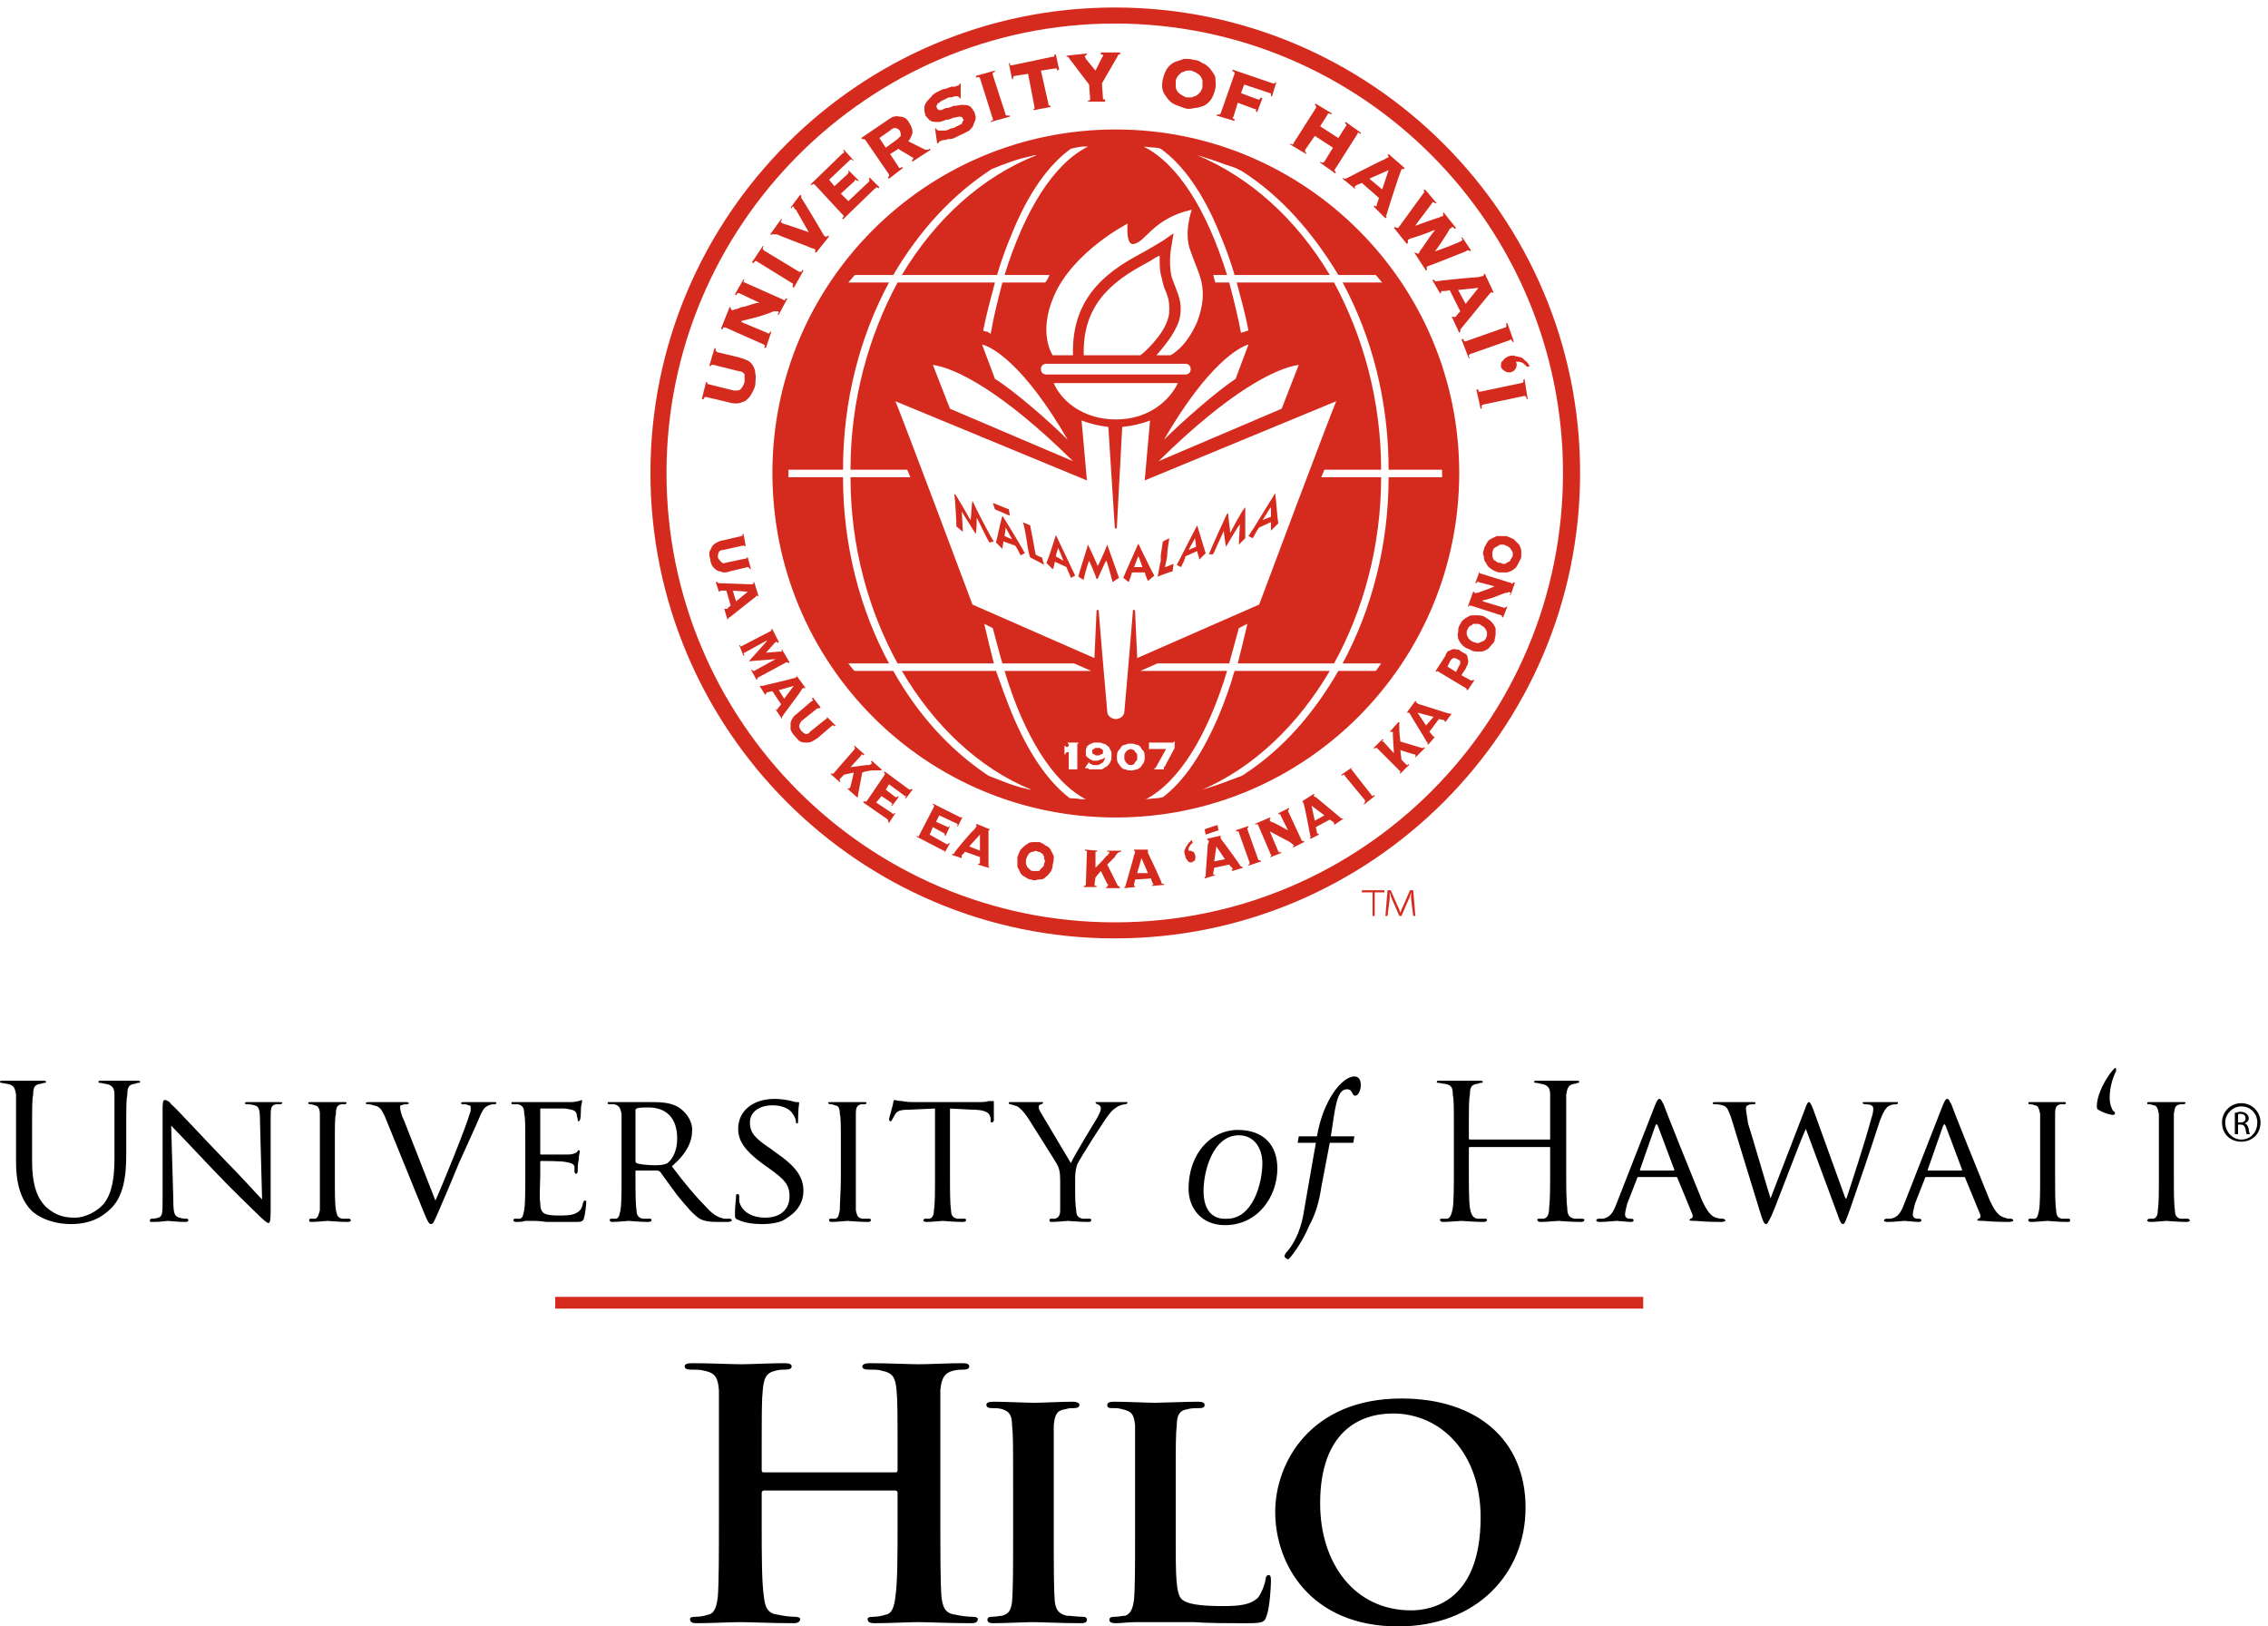 <?xml version="1.0" encoding="UTF-8"?> <svg xmlns="http://www.w3.org/2000/svg" width="212" height="152" viewBox="0 0 212 152" aria-labelledby="title"><title>University of Hawaii at Hilo</title><path d="M107.5 70L109 70 108 71.8C108 71.8 108 71.8 107.9 71.8 107.9 71.9 107.9 71.9 107.8 71.9L107.8 71.9 108.9 71.9 108.9 71.9C108.9 71.9 108.8 71.9 108.8 71.9 108.8 71.8 108.8 71.8 108.8 71.8 108.8 71.8 108.8 71.7 108.8 71.7 108.8 71.7 108.9 71.6 108.9 71.6L109.8 69.9 109.8 69.3 109.7 69.3C109.7 69.4 109.7 69.4 109.7 69.4 109.7 69.4 109.7 69.4 109.6 69.4L107.5 69.4C107.5 69.4 107.5 69.4 107.5 69.4 107.4 69.4 107.4 69.4 107.4 69.3L107.4 69.3 107.4 70.1 107.4 70.1C107.4 70.1 107.4 70 107.5 70 107.5 70 107.5 70 107.5 70ZM105.7 70C105.8 70 105.9 70.1 106 70.1 106 70.1 106.1 70.2 106.1 70.3 106.2 70.3 106.2 70.4 106.3 70.5 106.3 70.6 106.3 70.7 106.3 70.8 106.3 70.8 106.3 70.9 106.3 71 106.2 71.1 106.2 71.2 106.1 71.2 106.1 71.3 106 71.4 106 71.4 105.9 71.5 105.8 71.5 105.7 71.5 105.6 71.5 105.5 71.5 105.4 71.4 105.4 71.4 105.3 71.3 105.2 71.2 105.2 71.2 105.2 71.1 105.1 71 105.1 70.9 105.1 70.8 105.1 70.8 105.1 70.7 105.1 70.6 105.1 70.5 105.2 70.4 105.2 70.3 105.2 70.3 105.3 70.2 105.4 70.1 105.4 70.1 105.5 70.1 105.6 70 105.7 70ZM105.7 69.5C105.5 69.5 105.4 69.5 105.2 69.6 105 69.6 104.9 69.7 104.8 69.8 104.7 70 104.6 70.1 104.5 70.2 104.4 70.4 104.4 70.6 104.4 70.8 104.4 70.9 104.4 71.1 104.5 71.3 104.6 71.4 104.7 71.6 104.8 71.7 104.9 71.8 105 71.9 105.2 71.9 105.4 72 105.5 72 105.7 72 105.9 72 106 72 106.2 71.9 106.4 71.9 106.5 71.8 106.6 71.7 106.7 71.6 106.8 71.4 106.9 71.3 107 71.1 107 70.9 107 70.8 107 70.6 107 70.4 106.9 70.2 106.8 70.1 106.7 70 106.6 69.8 106.5 69.7 106.4 69.6 106.2 69.6 106 69.5 105.9 69.5 105.7 69.5ZM102.6 69.9C102.6 69.9 102.7 69.9 102.7 69.9 102.8 69.9 102.9 69.9 102.9 70 103 70 103 70 103.1 70.1 103.1 70.1 103.1 70.2 103.1 70.2 103.1 70.3 103.1 70.4 103.1 70.4 103 70.5 103 70.5 102.9 70.5 102.9 70.5 102.8 70.6 102.7 70.6 102.7 70.6 102.6 70.6 102.6 70.6 102.6 70.6 102.5 70.6 102.4 70.6 102.4 70.6 102.3 70.5 102.3 70.5 102.2 70.5 102.2 70.5 102.1 70.4 102.1 70.4 102.1 70.3 102.1 70.2 102.1 70.2 102.1 70.1 102.1 70.1 102.2 70 102.2 70 102.3 70 102.3 69.9 102.4 69.9 102.4 69.9 102.5 69.9 102.6 69.9 102.6 69.9ZM101.8 71.2L101.4 71.8 101.5 71.8C101.5 71.8 101.5 71.8 101.6 71.8 101.6 71.8 101.6 71.8 101.7 71.8 101.7 71.8 101.8 71.9 101.8 71.9 101.9 71.9 102 71.9 102.1 71.9 102.2 71.9 102.3 71.9 102.5 71.9 102.6 71.9 102.8 71.9 103 71.9 103.2 71.8 103.3 71.7 103.5 71.6 103.6 71.5 103.7 71.4 103.8 71.2 103.9 71 103.9 70.8 103.9 70.6 103.9 70.4 103.9 70.2 103.8 70.1 103.7 69.9 103.7 69.8 103.5 69.7 103.4 69.6 103.3 69.5 103.1 69.5 103 69.4 102.8 69.4 102.6 69.4 102.5 69.4 102.3 69.4 102.2 69.4 102.1 69.5 101.9 69.5 101.8 69.6 101.7 69.7 101.6 69.7 101.6 69.8 101.5 70 101.5 70.1 101.5 70.2 101.5 70.4 101.5 70.5 101.5 70.6 101.6 70.7 101.6 70.8 101.7 70.8 101.8 70.9 101.9 71 102 71 102.1 71.1 102.3 71.1 102.4 71.1 102.5 71.1 102.7 71.1 102.8 71 103 71 103.1 70.9 103.3 70.8 103.3 70.9 103.2 71 103.2 71.1 103.1 71.2 103.1 71.3 103 71.3 102.9 71.4 102.8 71.4 102.7 71.5 102.7 71.5 102.6 71.5 102.5 71.5 102.4 71.5 102.3 71.5 102.2 71.5 102.2 71.5 102.1 71.5 102 71.4 102 71.4 101.9 71.4 101.9 71.4 101.9 71.3 101.8 71.3 101.8 71.3L101.8 71.2 101.8 71.2ZM99.5 70.5L99.6 70.5C99.6 70.5 99.6 70.4 99.6 70.4 99.6 70.4 99.6 70.4 99.6 70.4 99.7 70.3 99.7 70.3 99.8 70.3 99.8 70.3 99.9 70.3 99.9 70.3L99.9 71.8C99.9 71.8 99.9 71.8 99.9 71.9 99.9 71.9 99.9 71.9 99.8 71.9L99.8 71.9 100.8 71.9 100.8 71.9C100.7 71.9 100.7 71.9 100.7 71.9 100.7 71.8 100.7 71.8 100.7 71.8L100.7 69.6C100.7 69.5 100.7 69.5 100.7 69.5 100.7 69.5 100.7 69.5 100.8 69.5L100.8 69.4 99.8 69.4 99.8 69.5C99.9 69.5 99.9 69.5 99.9 69.5 99.9 69.5 99.9 69.5 99.9 69.6L99.9 69.7C99.9 69.7 99.9 69.7 99.9 69.7 99.8 69.8 99.8 69.8 99.8 69.8 99.7 69.8 99.7 69.8 99.7 69.8 99.7 69.8 99.6 69.8 99.6 69.8 99.6 69.8 99.6 69.8 99.6 69.8 99.6 69.8 99.6 69.7 99.6 69.7L99.5 69.7 99.5 70.5ZM111.3 23.5C110.6 21.8 111.4 19.6 111.4 19.6 107.8 20.4 107.1 22.6 106 22.8 105.2 23 105.4 20.9 105.4 20.9 105.4 20.9 100.3 23.5 98.5 27.7 97 31.2 98.4 33.2 98.4 33.2L100.3 33.2C100.1 27.3 104.2 25 107 23.5 107.7 23.1 108.2 22.8 108.7 22.5L109.7 21.8 109.5 23C109.5 23 109.2 24.4 109.5 25.8 109.6 26.2 109.8 26.6 109.9 26.9 110.2 27.7 110.6 28.6 110.2 30 109.8 31.2 108.8 32.4 108.1 33.2L109.4 33.2C109.4 33.2 110.8 32.6 111.9 30.1 113.1 26.9 112 25.6 111.3 23.5ZM109.2 29.7C109.3 29.4 109.3 29.1 109.3 28.8 109.3 28.2 109.2 27.8 109 27.3 108.8 26.9 108.7 26.5 108.6 26 108.4 25.4 108.4 24.8 108.4 24.2 108.4 24.1 108.4 24 108.4 23.9 108.1 24 107.8 24.2 107.5 24.4 104.9 25.8 101.3 27.8 101.3 32.8 101.3 32.9 101.3 33.1 101.3 33.2L106.6 33.2C106.9 33 108.8 31.3 109.2 29.7ZM107 44.9L107.5 39.3C106.7 39.6 105.9 39.8 104.9 39.9L104.4 49.2C104.4 49.3 104.4 49.4 104.3 49.4L104.3 49.4C104.2 49.4 104.2 49.3 104.2 49.2L103.6 39.9C102.7 39.8 101.9 39.6 101.1 39.3L101.6 44.9 83.7 37.5C84.3 38.9 90.8 56.2 90.9 56.5L102.3 61.5 102.5 57.1C102.5 57 102.6 57 102.6 57 102.6 57 102.7 57 102.7 57.1L103.1 61.9 103.1 61.9 103.5 66.5C103.5 66.9 103.9 67.2 104.3 67.2 104.7 67.2 105.1 66.9 105.1 66.5L105.5 61.9 105.9 57.1C105.9 57 105.9 57 106 57 106 57 106.1 57 106.1 57.1L106.3 61.5 117.7 56.5C117.8 56.2 124.3 38.9 124.9 37.5L107 44.9ZM93 35.4C94.9 36.6 98.1 39.4 99.8 41.1 95.7 34 92.7 32.4 91.8 32.2L93 35.4ZM100.3 43.1C93.6 36.5 89.3 34.4 87.2 34.1L88.8 38.2 100.3 43.1ZM110.8 34L97.8 34C97.5 34 97.3 34.2 97.3 34.5 97.3 34.8 97.5 35 97.8 35L110.8 35C111.1 35 111.3 34.8 111.3 34.5 111.3 34.2 111.1 34 110.8 34ZM98.5 35.8C99.1 37.3 101.1 39.2 104.3 39.2 107.5 39.2 109.4 37.3 110.1 35.8L98.5 35.8ZM116.7 32.2C115.9 32.4 112.9 34 108.8 41.1 110.5 39.4 113.7 36.6 115.5 35.4L116.7 32.2ZM119.8 38.2L121.4 34.1C119.3 34.4 115 36.5 108.3 43.1L119.8 38.2ZM134.8 44.6L134.8 43.9 129.8 43.9C129.8 37.4 128.2 31.4 125.5 26.4L129.2 26.4 128.6 25.7 125.1 25.7C122.7 21.7 119.7 18.3 116.1 16 116.1 16 115.9 15.9 115.7 15.8 115.6 15.7 114.6 15.4 114.6 15.4 113.6 15 111.9 14.5 111.9 14.5 116.9 16.6 121.2 20.5 124.3 25.7L115.4 25.7C115 24.3 114.5 23 114 21.8 112.5 18.1 110.6 15.4 108.5 13.9 108.5 13.9 108.2 13.8 108 13.8 107.8 13.8 106.9 13.7 106.9 13.7 110.1 15.3 112.8 19.6 114.7 25.7L113.4 25.7C113.4 25.7 113.5 26 113.6 26.4L114.9 26.4C115.3 27.9 115.7 29.5 116 31.1 116 31.1 116.4 31 116.6 30.9L116.7 30.9C116.4 29.3 116 27.9 115.6 26.4L124.7 26.4C127.4 31.4 129.1 37.4 129.1 43.9L123.8 43.9 123.5 44.6 129.1 44.6C129.1 51.1 127.4 57.1 124.7 62L115.7 62C116 60.8 116.3 59.6 116.6 58.3L115.8 58.7C115.5 59.8 115.2 60.9 114.9 62L108.2 62 106.6 62.7 114.7 62.7C112.9 68.7 110.2 73.1 107.1 74.7 107.1 74.7 107.9 74.6 108.1 74.6 108.3 74.6 108.7 74.5 108.7 74.5 110.7 73 112.5 70.3 114 66.7 114.5 65.5 115 64.1 115.4 62.7L124.3 62.7C121.3 67.8 117.2 71.7 112.4 73.8 112.4 73.8 113.7 73.4 114.5 73.1 114.5 73.1 115.8 72.6 116.1 72.5L116.4 72.3C119.9 70 122.8 66.7 125.1 62.7L128.6 62.7C128.7 62.6 129.1 62 129.1 62L125.5 62C128.2 57 129.8 51 129.8 44.6L134.8 44.6ZM134.8 44.6ZM100.4 62L93.7 62C93.4 61 93.1 59.8 92.8 58.7L92 58.3C92.3 59.6 92.6 60.8 92.9 62L83.9 62C81.2 57.1 79.5 51.1 79.5 44.6L85.1 44.6 84.8 43.9 79.5 43.9C79.5 37.4 81.2 31.4 83.9 26.4L93 26.4C92.6 27.9 92.2 29.4 91.9 30.9 91.9 30.9 92.1 31 92.3 31L92.6 31.2C92.9 29.5 93.3 27.9 93.7 26.4L97.7 26.4C97.9 26.2 98.1 25.7 98.1 25.7L93.9 25.7C95.8 19.6 98.5 15.3 101.7 13.7 101.7 13.7 101.4 13.7 101.2 13.7 100.9 13.7 100.1 13.9 100.1 13.9 98 15.4 96.1 18.1 94.6 21.8 94.1 23 93.6 24.3 93.2 25.7L84.3 25.7C87.4 20.5 91.8 16.5 96.9 14.5L96.7 14.5C96.4 14.6 95.5 14.8 95.5 14.8 94.4 15.1 92.7 15.8 92.7 15.8 89 18.2 85.9 21.6 83.5 25.7 83.5 25.7 83.5 25.7 83.5 25.7L79.9 25.7 79.3 26.4 83.1 26.4C80.4 31.4 78.8 37.4 78.8 43.9L73.7 43.9 73.7 44.6 78.8 44.6C78.8 51 80.4 57 83.1 62L79.3 62C79.3 62 79.8 62.7 79.9 62.7L83.5 62.7C85.8 66.8 88.8 70.1 92.4 72.5 92.4 72.5 93.7 73 94.2 73.2 94.2 73.2 95.3 73.6 95.9 73.7 96.1 73.8 96.4 73.8 96.4 73.8 91.5 71.8 87.3 67.8 84.3 62.7L93.1 62.7C93.6 64.1 94.1 65.5 94.6 66.7 96.1 70.3 97.9 73 100 74.6 100 74.6 100.6 74.6 101.1 74.7L101.5 74.7C98.4 73.1 95.7 68.7 93.9 62.7L102 62.7 100.4 62ZM98.7 52C98.7 51.8 98.9 51.3 98.9 51.2 99 51.4 99.3 52.1 99.4 52.4L98.7 52ZM100.5 53.8C100.3 53.4 99 50.6 98.7 50L98.7 50C98.5 50.6 98 52.3 97.8 52.6L98.4 53.2C98.5 53.1 98.6 52.5 98.6 52.5L99.7 53C99.7 53.1 100 53.7 100.1 54L100.5 53.8ZM93.9 50.1C93.9 50 94 49.5 94 49.3 94.1 49.5 94.5 50.2 94.6 50.4L93.9 50.1ZM95.8 51.7C95.6 51.3 94.1 48.8 93.7 48.2L93.7 48.2C93.5 48.8 93.2 50.4 93.1 50.7L93.7 51.3C93.7 51.1 93.8 50.6 93.8 50.6L94.9 51C95 51.1 95.3 51.7 95.4 51.9L95.8 51.7ZM92.9 50.6C92.7 50.4 91.1 47.3 90.9 46.8L90.9 46.8C90.8 47.2 90.8 48.4 90.7 48.6 90.5 48.2 89.5 46.5 89.3 46.2L89.2 46.2C89.3 46.7 89.4 48.8 89.4 49.2L90 49.7C90 49.4 89.9 47.9 89.9 47.8 90 48 90.9 49.4 91.2 49.9L91.2 49.9C91.3 49.5 91.3 48.6 91.3 48.4 91.5 48.7 92.3 50.5 92.5 50.7L92.9 50.6ZM111.1 51.4C111.2 51.2 111.6 50.5 111.7 50.3 111.7 50.4 111.8 50.9 111.8 51.1L111.1 51.4ZM110.4 53C110.5 52.8 110.8 52.2 110.8 52L111.9 51.5C111.9 51.6 112.1 52.1 112.1 52.3L112.7 51.7C112.6 51.4 112.1 49.7 111.9 49.1L111.9 49.1C111.6 49.7 110.2 52.4 110 52.8L110.4 53ZM118 48.6C118.2 48.4 118.6 47.6 118.8 47.4 118.8 47.5 118.8 48.1 118.8 48.3L118 48.6ZM117.1 50.3C117.2 50.1 117.6 49.4 117.7 49.3L118.8 48.8C118.8 48.8 118.8 49.4 118.8 49.6L119.5 48.9C119.4 48.6 119.3 46.8 119.2 46.1L119.2 46.1C118.8 46.7 117 49.7 116.7 50.1L117.1 50.3ZM113.4 51.8C113.5 51.6 114.3 49.8 114.4 49.6L114.4 49.6C114.4 49.8 114.5 50.6 114.6 51.1L114.6 51.1C114.9 50.6 115.7 49.2 115.9 49 115.9 49.1 115.8 50.5 115.8 50.9L116.4 50.3C116.4 50 116.4 47.9 116.4 47.4L116.4 47.4C116.1 47.7 115.2 49.4 115 49.8 115 49.6 114.8 48.3 114.8 48L114.7 48C114.5 48.4 113.1 51.5 113 51.8L113.4 51.8ZM109.7 52.7C109.4 52.8 109 53 108.9 53L109.1 52C109.1 51.4 109.3 50.4 109.3 50.3L108.7 50.6C108.7 50.7 108.5 51.8 108.5 51.9L108.5 52.5C108.4 52.6 108.3 53.6 108.2 53.9 108.4 53.8 109.5 53.4 109.6 53.4L109.7 52.7ZM106 53C106.1 52.8 106.3 52.2 106.4 52 106.5 52.1 106.7 52.8 106.8 53L106 53ZM105.5 54.4C105.6 54.2 105.8 53.6 105.8 53.5L107 53.5C107 53.5 107.2 54.1 107.3 54.3L107.9 53.8C107.7 53.5 106.8 51.6 106.4 50.8L106.4 50.8C106.2 51.3 105.1 53.7 105 54L105.5 54.4ZM101.3 54.2C101.3 54 101.7 52.6 101.8 52.4L101.8 52.4C101.9 52.6 102.3 53.5 102.5 54.1L102.6 54.1C102.8 53.7 103.3 52.5 103.4 52.4 103.5 52.5 103.9 54 104 54.4L104.6 54C104.5 53.7 103.7 51.5 103.5 50.9L103.5 50.9C103.4 51.2 102.8 52.6 102.6 52.9 102.5 52.6 101.9 51.3 101.7 50.9L101.7 50.9C101.6 51.3 100.8 53.7 100.8 53.9L101.3 54.2ZM97.4 52.1C97.1 52 96.9 51.9 96.8 51.8L96.6 50.7C96.5 50.1 96.3 49.2 96.3 49.1L95.6 48.8C95.7 48.9 95.9 50.1 95.9 50.1L96 50.7C96 50.9 96.2 51.9 96.3 52.1 96.5 52.2 97.5 52.7 97.6 52.8L97.4 52.1ZM93 47.6L94.4 48.2 94.3 47.6 92.8 47 93 47.6ZM139.5 51.6C139.5 51.5 139.6 51.4 139.6 51.3 139.7 51.2 139.8 51.1 139.9 51.1 140 51 140.1 51 140.2 50.9 140.3 50.9 140.5 50.9 140.6 50.9 140.7 51 140.9 51 141 51.1 141.1 51.2 141.2 51.2 141.2 51.3 141.3 51.4 141.3 51.5 141.4 51.6 141.4 51.7 141.4 51.9 141.4 52 141.3 52.1 141.3 52.2 141.2 52.3 141.2 52.4 141.1 52.5 141 52.5 140.9 52.6 140.8 52.6 140.7 52.7 140.5 52.7 140.4 52.7 140.3 52.6 140.1 52.6 140 52.6 139.9 52.5 139.8 52.4 139.7 52.4 139.6 52.3 139.6 52.2 139.5 52.1 139.5 52 139.5 51.8 139.5 51.7 139.5 51.6ZM138.7 51.4C138.6 51.6 138.6 51.8 138.7 52 138.7 52.3 138.8 52.5 138.9 52.6 139 52.8 139.1 53 139.3 53.1 139.5 53.3 139.8 53.4 140.1 53.5 140.4 53.5 140.7 53.5 140.9 53.5 141.2 53.4 141.4 53.3 141.5 53.2 141.7 53.1 141.8 52.9 141.9 52.7 142 52.5 142.1 52.3 142.2 52.1 142.2 51.9 142.2 51.7 142.2 51.5 142.2 51.3 142.1 51.1 142 50.9 141.9 50.8 141.7 50.6 141.5 50.4 141.3 50.3 141.1 50.2 140.8 50.1 140.5 50.1 140.2 50.1 139.9 50.1 139.7 50.2 139.5 50.3 139.3 50.4 139.1 50.5 139 50.7 138.9 50.9 138.8 51.1 138.7 51.2 138.7 51.4ZM97 79.6C97.1 79.6 97.2 79.6 97.3 79.7 97.4 79.8 97.5 79.8 97.5 79.9 97.6 80 97.6 80.1 97.6 80.3 97.7 80.4 97.7 80.5 97.6 80.7 97.6 80.8 97.6 80.9 97.5 81 97.4 81.1 97.3 81.2 97.2 81.3 97.2 81.4 97.1 81.4 96.9 81.4 96.8 81.4 96.7 81.4 96.6 81.4 96.5 81.4 96.4 81.4 96.3 81.3 96.2 81.2 96.1 81.1 96 81 96 80.9 95.9 80.8 95.9 80.7 95.9 80.6 95.9 80.5 95.9 80.3 96 80.2 96 80 96.1 79.9 96.2 79.8 96.2 79.7 96.3 79.7 96.4 79.6 96.5 79.6 96.6 79.6 96.8 79.5 96.9 79.5 97 79.6ZM97.2 78.7C97 78.7 96.8 78.7 96.5 78.7 96.3 78.7 96.1 78.8 96 78.9 95.8 79 95.6 79.2 95.4 79.4 95.3 79.6 95.2 79.8 95.1 80.1 95.1 80.5 95.1 80.7 95.1 81 95.2 81.2 95.3 81.4 95.4 81.6 95.5 81.8 95.7 81.9 95.9 82 96 82.1 96.2 82.2 96.4 82.2 96.6 82.3 96.8 82.3 97 82.2 97.2 82.2 97.4 82.2 97.6 82.1 97.8 81.9 98 81.8 98.1 81.6 98.3 81.4 98.4 81.1 98.4 80.8 98.5 80.5 98.5 80.3 98.5 80 98.4 79.8 98.3 79.6 98.2 79.4 98.1 79.2 97.9 79.1 97.7 79 97.5 78.8 97.3 78.8 97.2 78.7ZM91.6 79.5L90.6 79.1 91.6 78 91.6 79.5ZM91.4 80.8L92.4 81.1 92.5 81C92.4 81 92.4 81 92.4 81 92.4 81 92.4 81 92.4 80.9 92.4 80.8 92.4 78 92.4 77.8 92.4 77.7 92.4 77.6 92.4 77.6 92.4 77.6 92.4 77.6 92.5 77.6L92.5 77.5 91.3 77 91.2 77.1C91.3 77.1 91.3 77.2 91.3 77.2 91.3 77.2 91.2 77.3 91.1 77.5 90.9 77.6 89.4 79.4 89.2 79.7 89.2 79.8 89.2 79.8 89.1 79.8 89.1 79.8 89.1 79.8 89 79.8L89 79.9 89.9 80.2 89.9 80.1C89.9 80.1 89.9 80.1 89.9 80.1 89.9 80.1 89.9 80.1 89.9 80 89.9 80 89.9 80 89.9 79.9 90 79.9 90.2 79.6 90.2 79.6L91.6 80.1C91.6 80.1 91.6 80.5 91.6 80.6 91.6 80.6 91.6 80.7 91.6 80.7 91.6 80.7 91.5 80.7 91.5 80.7 91.5 80.7 91.5 80.7 91.5 80.7L91.4 80.8ZM68.8 56.2L68.5 55.2 69.9 55.3 68.8 56.2ZM67.7 56.9L68 57.9 68.1 57.8C68.1 57.8 68.1 57.8 68.1 57.8 68.1 57.7 68.1 57.7 68.2 57.7 68.3 57.6 70.5 55.9 70.6 55.8 70.7 55.7 70.7 55.7 70.7 55.7 70.8 55.6 70.8 55.7 70.8 55.7L70.9 55.7 70.5 54.4 70.4 54.4C70.5 54.5 70.4 54.5 70.4 54.6 70.4 54.6 70.3 54.6 70 54.6 69.8 54.6 67.5 54.5 67.1 54.5 67.1 54.5 67.1 54.5 67.1 54.4 67 54.4 67 54.4 67 54.4L66.9 54.4 67.2 55.3 67.3 55.3C67.3 55.3 67.3 55.3 67.3 55.2 67.3 55.2 67.3 55.2 67.3 55.2 67.3 55.2 67.4 55.2 67.4 55.2 67.5 55.2 67.8 55.2 67.9 55.2L68.3 56.6C68.3 56.6 68 56.8 68 56.9 67.9 56.9 67.9 56.9 67.9 56.9 67.8 56.9 67.8 56.9 67.8 56.9 67.8 56.9 67.8 56.9 67.8 56.9L67.7 56.9ZM73.3 65.3L72.8 64.5 74.2 64.1 73.3 65.3ZM72.5 66.3L73.1 67.2 73.1 67.1C73.1 67.1 73.1 67.1 73.1 67 73.1 67 73.1 67 73.1 67 73.2 66.8 74.9 64.6 74.9 64.5 75 64.3 75.1 64.3 75.1 64.3 75.1 64.3 75.2 64.3 75.2 64.3L75.3 64.3 74.5 63.2 74.4 63.2C74.5 63.2 74.5 63.3 74.4 63.3 74.4 63.3 74.3 63.4 74.1 63.4 73.9 63.5 71.6 64 71.3 64.1 71.2 64.1 71.2 64.1 71.2 64.1 71.2 64.1 71.1 64.1 71.1 64.1L71 64.1 71.5 64.9 71.6 64.9C71.6 64.9 71.6 64.8 71.6 64.8 71.6 64.8 71.6 64.8 71.6 64.8 71.7 64.7 71.7 64.7 71.7 64.7 71.8 64.7 72.1 64.6 72.2 64.6L73 65.8C73 65.9 72.7 66.2 72.7 66.2 72.7 66.3 72.7 66.3 72.7 66.3 72.6 66.3 72.6 66.3 72.6 66.3 72.6 66.3 72.6 66.3 72.5 66.3L72.5 66.3ZM107.3 81.6L106.3 81.6 106.7 80.2 107.3 81.6ZM107.7 82.8L108.8 82.7 108.8 82.6C108.7 82.6 108.7 82.6 108.7 82.6 108.7 82.6 108.6 82.6 108.6 82.6 108.6 82.4 107.4 79.9 107.3 79.7 107.3 79.6 107.3 79.6 107.3 79.5 107.3 79.5 107.3 79.5 107.3 79.5L107.3 79.4 106 79.4 106 79.5C106.1 79.5 106.1 79.6 106.1 79.6 106.1 79.6 106.1 79.8 106 79.9 106 80.1 105.3 82.4 105.2 82.8 105.2 82.8 105.2 82.8 105.2 82.8 105.2 82.9 105.1 82.9 105.1 82.9L105.1 83 106.1 82.9 106.1 82.8C106.1 82.8 106 82.8 106 82.8 106 82.8 106 82.8 106 82.8 106 82.7 106 82.7 106 82.7 106 82.6 106.1 82.3 106.1 82.2L107.6 82.1C107.6 82.2 107.7 82.5 107.8 82.6 107.8 82.6 107.8 82.6 107.8 82.6 107.8 82.7 107.8 82.7 107.8 82.7 107.7 82.7 107.7 82.7 107.7 82.7L107.7 82.8ZM79.2 73.7L80.1 74.5 80.2 74.5C80.2 74.4 80.2 74.4 80.2 74.4 80.2 74.4 80.2 74.3 80.2 74.3L80.6 72.2C80.8 72.1 81.4 72 81.6 72 81.8 72 81.9 72 82.1 72 82.2 72 82.3 72 82.4 72L82.4 71.9 81.5 71.1 81.4 71.2C81.4 71.2 81.5 71.3 81.5 71.3 81.5 71.3 81.5 71.4 81.4 71.4 81.4 71.4 81.4 71.4 81.3 71.5 81.3 71.5 81.2 71.5 81 71.5 80.9 71.5 79.6 71.7 79.5 71.7L80.5 70.6C80.5 70.5 80.6 70.5 80.6 70.5 80.6 70.5 80.7 70.6 80.7 70.6L80.8 70.5 79.9 69.7 79.8 69.8C79.9 69.8 79.9 69.8 79.9 69.9 79.9 69.9 79.9 69.9 79.9 70L77.9 72.3C77.9 72.3 77.8 72.3 77.8 72.3 77.7 72.3 77.7 72.3 77.7 72.3L77.6 72.3 78.5 73.1 78.6 73.1C78.5 73 78.5 73 78.5 73 78.5 72.9 78.5 72.9 78.5 72.8L78.9 72.4 79.8 72.2C79.8 72.3 79.5 73.5 79.5 73.5 79.5 73.6 79.4 73.6 79.4 73.7 79.4 73.7 79.4 73.7 79.3 73.7 79.3 73.7 79.2 73.7 79.2 73.6L79.2 73.7ZM103.4 83L104.7 83 104.7 82.9C104.6 82.9 104.6 82.9 104.6 82.8 104.6 82.8 104.5 82.8 104.5 82.8L103.5 80.8C103.6 80.7 104.1 80.2 104.2 80.1 104.3 79.9 104.4 79.8 104.5 79.7 104.7 79.6 104.7 79.6 104.8 79.6L104.8 79.5 103.5 79.5 103.5 79.6C103.6 79.6 103.6 79.6 103.7 79.6 103.7 79.6 103.7 79.7 103.7 79.7 103.7 79.7 103.7 79.8 103.6 79.8 103.6 79.9 103.5 80 103.4 80 103.4 80.1 102.4 81.1 102.4 81.1L102.4 79.7C102.4 79.6 102.4 79.6 102.5 79.6 102.5 79.6 102.6 79.5 102.6 79.5L102.6 79.5 101.4 79.4 101.4 79.5C101.5 79.5 101.5 79.5 101.5 79.5 101.6 79.5 101.6 79.6 101.6 79.6L101.5 82.6C101.5 82.7 101.5 82.7 101.4 82.8 101.4 82.8 101.4 82.8 101.3 82.8L101.3 82.9 102.5 82.9 102.5 82.8C102.5 82.8 102.4 82.8 102.4 82.8 102.4 82.8 102.3 82.7 102.3 82.7L102.4 82 102.9 81.4C102.9 81.4 103.5 82.6 103.5 82.6 103.6 82.7 103.6 82.7 103.6 82.7 103.6 82.8 103.5 82.8 103.5 82.8 103.5 82.9 103.4 82.9 103.4 82.9L103.4 83ZM88.5 78.9L86.9 78 87.2 77.3 88.3 77.9C88.3 77.9 88.3 77.9 88.3 78 88.4 78 88.3 78 88.3 78.1L88.4 78.1 88.8 77.2 88.8 77.2C88.7 77.2 88.7 77.3 88.7 77.3 88.6 77.3 88.6 77.3 88.6 77.3L87.5 76.8 87.8 76.2 89.5 77C89.5 77 89.5 77.1 89.5 77.1 89.5 77.1 89.5 77.2 89.5 77.2L89.5 77.3 90 76.3 90 76.3C89.9 76.4 89.9 76.4 89.9 76.4 89.8 76.4 89.8 76.4 89.8 76.4L87.2 75.1 87.2 75.2C87.2 75.2 87.3 75.2 87.3 75.3 87.3 75.3 87.3 75.3 87.3 75.4L85.9 78.1C85.9 78.1 85.9 78.2 85.8 78.2 85.8 78.1 85.7 78.1 85.7 78.1L85.7 78.2 88.2 79.5C88.2 79.5 88.2 79.5 88.3 79.5 88.3 79.6 88.3 79.6 88.3 79.7L88.3 79.7 88.8 78.8 88.7 78.8C88.6 78.9 88.6 78.9 88.5 78.9ZM83.4 76L81.9 75 82.4 74.4 83.3 75C83.3 75.1 83.4 75.1 83.4 75.1 83.4 75.2 83.4 75.2 83.3 75.3L83.4 75.3 84 74.5 83.9 74.4C83.9 74.5 83.8 74.5 83.8 74.5 83.8 74.5 83.7 74.5 83.7 74.5L82.8 73.8 83.1 73.3 84.6 74.4C84.6 74.4 84.7 74.4 84.7 74.4 84.7 74.5 84.6 74.5 84.6 74.6L84.7 74.6 85.3 73.8 85.2 73.7C85.2 73.8 85.1 73.8 85.1 73.8 85.1 73.8 85.1 73.8 85 73.8L82.7 72.1 82.6 72.2C82.7 72.2 82.7 72.3 82.7 72.3 82.7 72.3 82.7 72.4 82.7 72.4L81 74.9C80.9 74.9 80.9 74.9 80.8 74.9 80.8 74.9 80.8 74.9 80.7 74.9L80.7 75 83 76.6C83 76.6 83 76.7 83 76.7 83.1 76.7 83 76.8 83 76.8L83.1 76.9 83.7 76 83.6 76C83.5 76.1 83.4 76.1 83.4 76ZM69.3 50.1L67.6 50.5C67.4 50.5 67.2 50.6 67 50.7 66.8 50.8 66.7 50.9 66.6 51 66.5 51.2 66.4 51.4 66.3 51.6 66.3 51.8 66.3 52 66.4 52.3 66.4 52.5 66.5 52.8 66.6 52.9 66.7 53.1 66.9 53.2 67 53.3 67.2 53.4 67.4 53.4 67.6 53.5 67.8 53.5 68 53.5 68.2 53.4L69.9 53C70 53 70 53 70 53.1 70.1 53.1 70.1 53.1 70.1 53.2L70.2 53.2 69.9 52.1 69.8 52.1C69.8 52.1 69.8 52.1 69.8 52.2 69.8 52.2 69.8 52.2 69.7 52.2L67.8 52.6C67.6 52.7 67.5 52.6 67.4 52.5 67.3 52.4 67.2 52.3 67.1 52.1 67.1 51.9 67.1 51.8 67.2 51.6 67.2 51.5 67.4 51.4 67.6 51.4L69.4 51C69.5 51 69.5 51 69.6 51 69.6 51 69.6 51 69.6 51.1L69.7 51 69.5 49.9 69.4 49.9C69.4 50 69.4 50 69.4 50.1 69.4 50.1 69.4 50.1 69.3 50.1ZM75.9 65.5L74.5 66.7C74.4 66.8 74.2 66.9 74.1 67.1 74 67.3 73.9 67.4 73.9 67.6 73.9 67.8 73.9 68 73.9 68.2 74 68.4 74.1 68.6 74.3 68.8 74.5 69 74.6 69.2 74.8 69.3 75 69.4 75.2 69.4 75.4 69.4 75.5 69.4 75.7 69.4 75.9 69.3 76.1 69.2 76.2 69.1 76.4 69L77.8 67.8C77.8 67.8 77.9 67.8 77.9 67.8 77.9 67.8 78 67.8 78 67.9L78.1 67.8 77.3 67 77.3 67C77.3 67 77.3 67.1 77.3 67.1 77.3 67.1 77.3 67.2 77.2 67.2L75.7 68.4C75.6 68.6 75.4 68.6 75.3 68.6 75.1 68.5 75 68.4 74.9 68.3 74.8 68.1 74.7 68 74.7 67.9 74.7 67.7 74.8 67.6 74.9 67.4L76.4 66.2C76.5 66.2 76.5 66.2 76.5 66.2 76.6 66.2 76.6 66.2 76.6 66.2L76.7 66.1 76 65.2 75.9 65.3C75.9 65.3 75.9 65.4 76 65.4 76 65.5 76 65.5 75.9 65.5ZM69.6 61L71.6 59.9 71.7 59.9 70 61.8 72.5 61.6 72.5 61.6 70.5 62.7C70.4 62.7 70.4 62.7 70.4 62.7 70.3 62.6 70.3 62.6 70.3 62.6L70.2 62.6 70.7 63.5 70.8 63.5C70.8 63.5 70.8 63.4 70.8 63.4 70.8 63.4 70.8 63.3 70.9 63.3L73.5 61.9C73.6 61.9 73.6 61.9 73.6 61.9 73.7 61.9 73.7 62 73.7 62L73.8 61.9 73.1 60.7 73 60.8C73 60.8 73 60.8 73.1 60.8 73.1 60.9 73.1 60.9 73 60.9 73 60.9 72.9 60.9 72.8 60.9 72.7 60.9 71.7 61 71.6 61 71.6 61 72.3 60.2 72.4 60.1 72.5 60 72.5 60 72.6 60 72.6 60 72.6 60 72.6 60 72.6 60 72.7 60 72.7 60.1L72.8 60 72.2 58.8 72.1 58.8C72.1 58.8 72.1 58.9 72.1 58.9 72.1 58.9 72.1 59 72 59L69.3 60.4C69.3 60.4 69.3 60.4 69.2 60.4 69.2 60.4 69.2 60.3 69.2 60.3L69.1 60.3 69.5 61.3 69.6 61.2C69.6 61.2 69.5 61.1 69.5 61.1 69.5 61 69.6 61 69.6 61ZM137.2 58.8C137.2 58.7 137.3 58.6 137.4 58.5 137.5 58.5 137.6 58.4 137.7 58.3 137.8 58.3 137.9 58.3 138 58.3 138.1 58.3 138.3 58.3 138.4 58.4 138.5 58.5 138.6 58.5 138.7 58.6 138.8 58.7 138.9 58.8 138.9 58.9 139 59 139 59.1 139 59.2 139 59.3 139 59.5 138.9 59.6 138.9 59.7 138.8 59.8 138.7 59.9 138.6 59.9 138.5 60 138.4 60 138.3 60.1 138.2 60.1 138.1 60.1 138 60.1 137.8 60 137.7 60 137.6 59.9 137.5 59.9 137.4 59.8 137.3 59.7 137.2 59.6 137.2 59.5 137.1 59.4 137.1 59.3 137.1 59.1 137.1 59 137.1 58.9 137.2 58.8ZM136.4 58.5C136.3 58.7 136.3 58.9 136.3 59.1 136.2 59.3 136.3 59.5 136.3 59.7 136.4 59.9 136.5 60.1 136.7 60.3 136.9 60.5 137.1 60.6 137.4 60.7 137.7 60.9 137.9 60.9 138.2 60.9 138.4 60.9 138.6 60.9 138.8 60.8 139 60.7 139.2 60.6 139.3 60.4 139.5 60.2 139.6 60.1 139.7 59.9 139.7 59.7 139.8 59.5 139.8 59.3 139.8 59.1 139.8 58.9 139.8 58.7 139.7 58.5 139.6 58.3 139.4 58.1 139.2 57.9 139 57.8 138.7 57.6 138.4 57.5 138.2 57.5 137.9 57.5 137.7 57.5 137.4 57.5 137.3 57.6 137.1 57.7 136.9 57.8 136.7 58 136.6 58.1 136.5 58.3 136.4 58.5ZM136.1 62.8L135.3 62.3 135.6 61.7C135.7 61.6 135.8 61.5 135.9 61.5 136 61.5 136.1 61.5 136.2 61.6 136.4 61.7 136.5 61.7 136.5 61.9 136.5 62 136.5 62.1 136.4 62.2L136.1 62.8ZM134.5 62.8L137 64.3C137.1 64.4 137.1 64.4 137.1 64.4 137.1 64.4 137.1 64.5 137.1 64.5L137.2 64.5 137.8 63.6 137.7 63.5C137.7 63.6 137.6 63.6 137.6 63.6 137.6 63.6 137.5 63.6 137.5 63.6L136.6 63.1 137 62.5C137.1 62.3 137.1 62.2 137.2 62.1 137.2 61.9 137.3 61.8 137.2 61.6 137.2 61.5 137.2 61.4 137.1 61.2 137 61.1 136.8 61 136.6 60.9 136.4 60.7 136.3 60.7 136.1 60.7 135.9 60.6 135.8 60.7 135.7 60.7 135.6 60.8 135.4 60.8 135.3 60.9 135.2 61.1 135.1 61.2 135.1 61.3L134.2 62.7 134.3 62.8C134.3 62.8 134.3 62.8 134.3 62.8 134.4 62.7 134.4 62.7 134.5 62.8ZM141.3 54.5L138.4 53.6C138.4 53.6 138.3 53.6 138.3 53.5 138.3 53.5 138.3 53.5 138.3 53.4L138.3 53.4 137.9 54.5 138 54.5C138.1 54.4 138.1 54.4 138.1 54.4 138.1 54.3 138.2 54.3 138.2 54.4L139.7 54.8C139.5 54.9 138.2 55.4 138.1 55.4 137.9 55.4 137.9 55.5 137.9 55.4 137.8 55.4 137.8 55.4 137.8 55.4 137.8 55.3 137.8 55.3 137.8 55.3L137.7 55.3 137.2 56.7 137.3 56.7C137.3 56.7 137.3 56.6 137.3 56.6 137.4 56.6 137.4 56.6 137.5 56.6L140.3 57.5C140.4 57.5 140.4 57.6 140.4 57.6 140.4 57.6 140.4 57.7 140.4 57.7L140.5 57.7 140.9 56.7 140.8 56.7C140.8 56.7 140.7 56.8 140.7 56.8 140.7 56.8 140.6 56.8 140.6 56.8L138.6 56.2 138.6 56.1C138.9 56.1 140 55.7 140.2 55.6 140.5 55.5 140.7 55.4 140.8 55.4 141 55.4 141.1 55.3 141.1 55.3 141.1 55.4 141.2 55.4 141.2 55.4 141.2 55.5 141.2 55.5 141.1 55.6L141.2 55.6 141.6 54.5 141.5 54.4C141.4 54.5 141.4 54.5 141.4 54.5 141.4 54.6 141.3 54.6 141.3 54.5ZM121.7 78.6L120.4 75.8C120.4 75.8 120.4 75.7 120.4 75.7 120.4 75.7 120.5 75.7 120.5 75.6L120.5 75.5 119.5 76 119.5 76.1C119.6 76.1 119.6 76.1 119.6 76.1 119.7 76.1 119.7 76.1 119.7 76.2L120.4 77.6C120.2 77.5 119 76.8 118.8 76.8 118.7 76.7 118.7 76.7 118.7 76.7 118.7 76.6 118.7 76.6 118.7 76.5 118.7 76.5 118.7 76.5 118.8 76.5L118.7 76.4 117.3 77 117.4 77.1C117.4 77.1 117.4 77 117.5 77 117.5 77 117.6 77.1 117.6 77.1L118.8 79.9C118.9 79.9 118.9 79.9 118.8 80 118.8 80 118.8 80 118.7 80.1L118.8 80.1 119.8 79.7 119.7 79.6C119.7 79.6 119.7 79.7 119.6 79.7 119.6 79.6 119.6 79.6 119.5 79.6L118.7 77.7 118.7 77.7C118.9 77.8 120 78.4 120.2 78.5 120.4 78.6 120.6 78.7 120.7 78.8 120.8 78.9 120.9 78.9 120.9 79 121 79 121 79 120.9 79.1 120.9 79.1 120.8 79.1 120.8 79.1L120.9 79.2 121.9 78.7 121.9 78.6C121.8 78.6 121.8 78.6 121.7 78.6 121.7 78.6 121.7 78.6 121.7 78.6ZM126.4 71.7L125.4 72.4 125.4 72.5C125.5 72.5 125.5 72.4 125.6 72.4 125.6 72.4 125.7 72.4 125.7 72.5L127.6 74.8C127.6 74.9 127.6 74.9 127.6 75 127.6 75 127.5 75 127.5 75.1L127.5 75.2 128.5 74.4 128.5 74.3C128.4 74.3 128.4 74.4 128.3 74.4 128.3 74.4 128.3 74.4 128.2 74.3L126.4 72C126.3 71.9 126.3 71.9 126.3 71.8 126.3 71.8 126.4 71.8 126.4 71.7L126.4 71.7ZM116.7 77.2L115.5 77.6 115.6 77.7C115.6 77.7 115.7 77.7 115.7 77.7 115.8 77.7 115.8 77.7 115.8 77.8L116.8 80.6C116.8 80.7 116.8 80.7 116.8 80.7 116.8 80.8 116.7 80.8 116.7 80.8L116.7 80.9 117.9 80.5 117.8 80.4C117.8 80.4 117.7 80.4 117.7 80.4 117.7 80.4 117.6 80.4 117.6 80.3L116.6 77.5C116.6 77.5 116.6 77.4 116.6 77.4 116.6 77.4 116.7 77.3 116.7 77.3L116.7 77.2ZM111.5 78.8L111.4 78.5C111.3 78.6 111.2 78.7 111.1 78.8 111 78.9 111 79 110.9 79.1 110.8 79.2 110.8 79.4 110.7 79.5 110.7 79.6 110.7 79.8 110.8 80 110.8 80.2 110.9 80.3 111 80.4 111.1 80.6 111.2 80.6 111.4 80.6 111.5 80.5 111.6 80.5 111.7 80.4 111.7 80.3 111.8 80.1 111.7 79.9 111.7 79.8 111.6 79.6 111.5 79.6 111.4 79.5 111.2 79.5 111.1 79.5 111.1 79.3 111.1 79.2 111.2 79.1 111.3 78.9 111.4 78.8 111.5 78.8ZM134 67L133.3 67.8 132.5 66.6 134 67ZM135.1 67.5L135.7 66.7 135.7 66.7C135.7 66.7 135.6 66.7 135.6 66.7 135.6 66.7 135.6 66.7 135.5 66.7 135.4 66.7 132.7 65.8 132.6 65.8 132.5 65.7 132.4 65.7 132.4 65.7 132.4 65.7 132.4 65.6 132.4 65.6L132.3 65.5 131.5 66.6 131.6 66.6C131.6 66.6 131.7 66.6 131.7 66.6 131.7 66.6 131.8 66.7 131.9 66.9 132 67.1 133.2 69 133.4 69.4 133.5 69.4 133.5 69.4 133.5 69.4 133.5 69.5 133.4 69.5 133.4 69.5L133.5 69.6 134.1 68.9 134 68.8C134 68.8 134 68.8 134 68.8 134 68.8 134 68.8 133.9 68.8 133.9 68.8 133.9 68.8 133.9 68.7 133.8 68.7 133.7 68.4 133.6 68.4L134.5 67.2C134.6 67.2 134.9 67.3 135 67.3 135 67.4 135 67.4 135 67.4 135.1 67.4 135.1 67.4 135.1 67.4 135.1 67.5 135.1 67.5 135.1 67.5L135.1 67.5ZM123.8 76.2L122.9 76.7 122.6 75.3 123.8 76.2ZM124.7 77.1L125.6 76.5 125.5 76.5C125.5 76.5 125.5 76.5 125.5 76.5 125.4 76.5 125.4 76.5 125.4 76.5 125.3 76.4 123.1 74.6 123 74.5 122.9 74.5 122.8 74.4 122.8 74.4 122.8 74.3 122.8 74.3 122.9 74.3L122.8 74.2 121.7 74.9 121.7 74.9C121.8 74.9 121.8 74.9 121.8 75 121.8 75 121.9 75.1 121.9 75.3 122 75.5 122.4 77.8 122.5 78.2 122.5 78.2 122.5 78.2 122.5 78.3 122.5 78.3 122.4 78.3 122.4 78.3L122.5 78.4 123.3 78 123.2 77.9C123.2 77.9 123.2 77.9 123.2 77.9 123.2 77.9 123.2 77.9 123.1 77.9 123.1 77.8 123.1 77.8 123.1 77.8 123.1 77.7 123 77.4 123 77.3L124.3 76.6C124.3 76.6 124.6 76.8 124.6 76.8 124.7 76.9 124.7 76.9 124.7 76.9 124.7 76.9 124.7 77 124.7 77 124.7 77 124.7 77 124.7 77L124.7 77.1ZM114.5 80.3L113.5 80.5 113.7 79.1 114.5 80.3ZM115.2 81.4L116.2 81.1 116.1 81C116.1 81 116.1 81 116.1 81 116 81 116 81 116 81 115.9 80.8 114.3 78.6 114.2 78.5 114.1 78.4 114.1 78.3 114.1 78.3 114.1 78.2 114.1 78.2 114.1 78.2L114.1 78.1 112.8 78.4 112.9 78.5C112.9 78.5 112.9 78.5 113 78.6 113 78.6 113 78.7 112.9 78.9 112.9 79.1 112.7 81.5 112.7 81.8 112.7 81.9 112.7 81.9 112.7 81.9 112.7 81.9 112.6 82 112.6 82L112.6 82.1 113.6 81.8 113.5 81.7C113.5 81.7 113.5 81.7 113.5 81.8 113.5 81.8 113.4 81.7 113.4 81.7 113.4 81.7 113.4 81.6 113.4 81.6 113.4 81.6 113.5 81.2 113.5 81.1L114.9 80.8C114.9 80.8 115.1 81.1 115.2 81.1 115.2 81.2 115.2 81.2 115.2 81.2 115.2 81.3 115.2 81.3 115.2 81.3 115.2 81.3 115.2 81.3 115.1 81.3L115.2 81.4ZM132.3 70.8L133.2 69.9 133.1 69.8C133.1 69.8 133.1 69.9 133.1 69.9 133 69.9 133 69.9 132.9 69.9L130.9 69.3C130.9 69.2 130.8 68.5 130.8 68.3 130.8 68.1 130.8 68 130.8 67.8 130.8 67.7 130.8 67.6 130.8 67.5L130.7 67.5 129.9 68.4 130 68.4C130 68.4 130 68.4 130 68.4 130.1 68.4 130.1 68.4 130.2 68.4 130.2 68.4 130.2 68.5 130.2 68.6 130.2 68.6 130.2 68.7 130.2 68.8 130.2 69 130.3 70.3 130.3 70.4L129.3 69.3C129.2 69.3 129.2 69.3 129.2 69.2 129.3 69.2 129.3 69.2 129.3 69.1L129.2 69.1 128.4 69.9 128.5 70C128.5 69.9 128.5 69.9 128.6 69.9 128.6 69.9 128.6 69.9 128.7 69.9L130.8 72C130.9 72.1 130.9 72.1 130.9 72.1 130.9 72.2 130.9 72.2 130.8 72.2L130.9 72.3 131.7 71.5 131.7 71.4C131.6 71.4 131.6 71.5 131.6 71.5 131.5 71.5 131.5 71.5 131.4 71.4L131 71 130.9 70.1C130.9 70.1 132.1 70.5 132.2 70.5 132.3 70.5 132.3 70.5 132.3 70.6 132.3 70.6 132.4 70.6 132.3 70.7 132.3 70.7 132.3 70.8 132.3 70.8L132.3 70.8ZM112.6 77.5L112.7 78 113.9 77.6 113.8 77.1 112.6 77.5ZM112.7 77.7L113.9 77.4M142.8 34.3L143 34.2C142.9 34.1 142.8 33.9 142.7 33.8 142.5 33.7 142.4 33.5 142.2 33.4 142 33.4 141.9 33.3 141.7 33.3 141.5 33.2 141.3 33.2 141 33.3 140.8 33.4 140.6 33.5 140.5 33.7 140.3 33.8 140.3 34 140.3 34.3 140.4 34.5 140.5 34.6 140.7 34.7 140.8 34.8 141 34.8 141.2 34.8 141.5 34.7 141.6 34.6 141.7 34.4 141.8 34.2 141.8 34 141.7 33.8 141.9 33.8 142.1 33.8 142.3 33.9 142.5 34 142.6 34.2 142.8 34.3ZM142.8 37.3L142.5 35.4 142.4 35.5C142.4 35.6 142.4 35.6 142.4 35.7 142.4 35.7 142.3 35.8 142.2 35.8L138.4 36.6C138.3 36.6 138.3 36.6 138.2 36.6 138.2 36.5 138.2 36.4 138.2 36.4L138 36.4 138.4 38.2 138.5 38.2C138.5 38.1 138.5 38 138.5 37.9 138.5 37.9 138.6 37.8 138.7 37.8L142.5 37C142.6 37 142.6 37 142.6 37.1 142.7 37.1 142.7 37.2 142.7 37.3L142.8 37.3ZM71.3 23L70.3 24.5 70.4 24.6C70.5 24.5 70.5 24.5 70.6 24.4 70.6 24.4 70.6 24.4 70.7 24.4L74.1 26.5C74.1 26.5 74.2 26.6 74.1 26.6 74.1 26.7 74.1 26.7 74.1 26.8L74.2 26.9 75.1 25.3 75 25.2C75 25.3 74.9 25.4 74.9 25.4 74.8 25.4 74.8 25.4 74.7 25.4L71.4 23.4C71.3 23.3 71.3 23.3 71.3 23.2 71.3 23.2 71.3 23.1 71.4 23L71.3 23ZM93 6.6L91.2 7.1 91.3 7.3C91.3 7.2 91.4 7.2 91.5 7.2 91.5 7.2 91.6 7.3 91.6 7.3L92.8 11.1C92.9 11.1 92.8 11.2 92.8 11.2 92.8 11.3 92.7 11.3 92.6 11.3L92.6 11.4 94.4 10.9 94.4 10.8C94.3 10.8 94.2 10.8 94.1 10.8 94.1 10.8 94 10.8 94 10.7L92.8 7C92.8 6.9 92.8 6.8 92.8 6.8 92.9 6.8 92.9 6.7 93 6.7L93 6.6ZM141.5 31.9L140.9 30.2 140.8 30.2C140.8 30.3 140.8 30.4 140.8 30.5 140.8 30.5 140.8 30.6 140.7 30.6L137 31.9C137 31.9 136.9 31.9 136.9 31.9 136.8 31.8 136.8 31.8 136.8 31.7L136.6 31.7 137.3 33.5 137.4 33.4C137.3 33.4 137.3 33.3 137.3 33.2 137.3 33.2 137.4 33.1 137.4 33.1L141.1 31.8C141.2 31.7 141.2 31.7 141.3 31.8 141.3 31.8 141.4 31.9 141.4 32L141.5 31.9ZM134.3 19L133.2 17.7 133.1 17.8C133.1 17.8 133.1 17.9 133.1 17.9 133.2 17.9 133.1 18 133.1 18 133.1 18 130.7 21.3 130.7 21.3 130.6 21.3 130.5 21.3 130.4 21.2L130.3 21.3 131.5 22.8 131.6 22.7C131.6 22.6 131.6 22.6 131.6 22.5 131.6 22.5 131.6 22.4 131.6 22.4 131.6 22.4 131.7 22.4 131.8 22.3 131.9 22.3 133.7 21.7 133.8 21.6 133.9 21.6 134 21.5 134.1 21.5L134.1 21.5C134.1 21.6 134 21.7 133.9 21.8 133.8 21.9 132.8 23.4 132.7 23.5 132.7 23.6 132.6 23.7 132.6 23.7 132.5 23.7 132.4 23.7 132.3 23.6L132.2 23.6 133.3 25.3 133.4 25.2C133.3 25 133.4 24.9 133.4 24.9 133.5 24.9 137 23.5 137 23.5 137.1 23.4 137.2 23.4 137.2 23.4 137.3 23.4 137.4 23.4 137.4 23.5L137.5 23.4 136.7 22.2 136.6 22.2C136.6 22.3 136.7 22.3 136.7 22.4 136.7 22.4 136.7 22.5 136.6 22.5 136.6 22.6 134.2 23.5 134.1 23.5L134.1 23.5C134.2 23.5 135.5 21.5 135.5 21.4 135.6 21.3 135.7 21.3 135.7 21.3 135.7 21.2 135.8 21.2 135.8 21.2 135.9 21.3 135.9 21.3 136 21.4L136.1 21.3 134.9 19.8 134.9 19.9C134.9 19.9 134.9 20 134.9 20 134.9 20.1 134.9 20.1 134.9 20.2 134.8 20.2 134.7 20.2 134.6 20.3 134.5 20.3 132.3 21.1 132.3 21.1L132.3 21.1C132.3 21 133.9 19 133.9 18.9 133.9 18.9 134 18.9 134 18.9 134.1 18.9 134.1 19 134.2 19L134.3 19ZM137 28.4L136.3 27.1 138.2 26.9 137 28.4ZM135.7 29.6L136.4 31.1 136.5 31C136.5 31 136.5 31 136.5 30.9 136.5 30.9 136.5 30.8 136.5 30.8 136.6 30.7 139.1 27.6 139.2 27.5 139.3 27.4 139.4 27.3 139.4 27.3 139.4 27.3 139.5 27.3 139.5 27.4L139.6 27.3 138.8 25.6 138.7 25.6C138.7 25.7 138.7 25.8 138.6 25.8 138.6 25.8 138.5 25.8 138.2 25.9 137.9 25.9 134.7 26.2 134.2 26.3 134.2 26.3 134.1 26.3 134.1 26.2 134.1 26.2 134 26.2 134 26.1L133.9 26.2 134.6 27.4 134.7 27.4C134.7 27.4 134.7 27.3 134.7 27.3 134.7 27.3 134.7 27.2 134.8 27.2 134.8 27.2 134.8 27.2 134.9 27.2 134.9 27.2 135.4 27.2 135.5 27.1L136.5 29.1C136.5 29.1 136.1 29.5 136.1 29.6 136 29.6 136 29.6 136 29.6 135.9 29.7 135.9 29.7 135.9 29.6 135.9 29.6 135.9 29.6 135.8 29.6L135.7 29.6ZM129.2 17.7L128 16.7 129.8 15.9 129.2 17.7ZM128.4 19.3L129.5 20.4 129.6 20.3C129.6 20.3 129.6 20.3 129.6 20.2 129.5 20.2 129.5 20.2 129.6 20.1 129.6 20 130.8 16.3 130.9 16.1 131 15.9 131 15.8 131 15.8 131.1 15.8 131.1 15.8 131.2 15.8L131.3 15.7 129.8 14.4 129.7 14.5C129.8 14.6 129.8 14.6 129.8 14.7 129.7 14.7 129.6 14.8 129.4 14.9 129.1 15 126.2 16.5 125.8 16.7 125.8 16.7 125.7 16.7 125.7 16.7 125.6 16.7 125.6 16.7 125.6 16.6L125.5 16.7 126.6 17.6 126.7 17.6C126.7 17.5 126.7 17.5 126.6 17.5 126.6 17.5 126.6 17.4 126.7 17.4 126.7 17.4 126.7 17.4 126.8 17.3 126.8 17.3 127.3 17.1 127.3 17.1L128.9 18.5C128.9 18.5 128.7 19.1 128.7 19.1 128.7 19.2 128.7 19.2 128.7 19.2 128.6 19.3 128.6 19.3 128.6 19.3 128.5 19.2 128.5 19.2 128.5 19.2L128.4 19.3ZM122.9 12.7L124.6 13.8 123.8 15.1C123.7 15.2 123.7 15.2 123.6 15.2 123.6 15.2 123.5 15.2 123.4 15.1L123.4 15.2 124.8 16.2 124.9 16.1C124.8 16.1 124.8 16 124.8 16 124.7 15.9 124.7 15.9 124.8 15.8L126.9 12.5C126.9 12.4 126.9 12.4 127 12.4 127 12.4 127.1 12.5 127.2 12.5L127.2 12.4 125.8 11.4 125.7 11.5C125.8 11.5 125.8 11.6 125.8 11.6 125.9 11.7 125.9 11.7 125.8 11.8L125.1 12.9 123.4 11.8 124.1 10.7C124.1 10.6 124.2 10.6 124.2 10.6 124.3 10.6 124.3 10.6 124.4 10.7L124.5 10.6 123 9.7 122.9 9.8C122.9 9.8 123 9.9 123 9.9 123.1 10 123 10 123 10.1L120.9 13.4C120.9 13.5 120.9 13.5 120.8 13.5 120.8 13.5 120.7 13.5 120.6 13.4L120.6 13.5 122.1 14.4 122.1 14.3C122.1 14.3 122 14.2 122 14.2 122 14.1 122 14.1 122 14L122.9 12.7ZM115.4 6.9L114.1 10.6C114.1 10.6 114 10.7 114 10.7 113.9 10.7 113.8 10.7 113.8 10.7L113.7 10.8 115.4 11.3 115.4 11.2C115.4 11.1 115.3 11.1 115.3 11.1 115.2 11 115.2 11 115.3 10.9L115.7 9.6 117.3 10.2C117.4 10.2 117.4 10.2 117.4 10.2 117.4 10.3 117.4 10.3 117.4 10.4L117.5 10.5 118 9.2 117.8 9.1C117.8 9.2 117.8 9.3 117.7 9.3 117.7 9.3 117.7 9.3 117.6 9.3L116 8.7 116.3 7.9 118.7 8.7C118.7 8.7 118.8 8.7 118.8 8.8 118.8 8.8 118.8 8.9 118.8 9L118.9 9 119.3 7.7 119.2 7.7C119.2 7.7 119.2 7.8 119.1 7.8 119.1 7.8 119 7.8 119 7.8L115.2 6.5 115.2 6.6C115.2 6.6 115.3 6.7 115.3 6.7 115.4 6.7 115.4 6.8 115.4 6.9ZM111.4 6.6C111.5 6.7 111.7 6.7 111.8 6.8 112 6.9 112.1 7 112.2 7.1 112.3 7.3 112.4 7.4 112.4 7.6 112.4 7.7 112.4 7.9 112.4 8.1 112.4 8.3 112.3 8.4 112.2 8.6 112.1 8.7 112 8.8 111.9 8.9 111.7 9 111.6 9 111.4 9.1 111.3 9.1 111.1 9.1 110.9 9.1 110.7 9 110.6 9 110.5 8.9 110.3 8.8 110.2 8.7 110.1 8.6 110 8.4 109.9 8.3 109.9 8.1 109.9 8 109.9 7.8 109.9 7.6 109.9 7.4 110 7.3 110.1 7.1 110.2 7 110.3 6.9 110.4 6.8 110.6 6.7 110.7 6.7 110.9 6.6 111 6.6 111.2 6.6 111.4 6.6ZM111.6 5.6C111.3 5.5 111 5.5 110.7 5.5 110.4 5.6 110.1 5.7 109.8 5.8 109.6 5.9 109.3 6.1 109.1 6.4 108.9 6.7 108.8 7 108.7 7.4 108.6 7.8 108.6 8.1 108.7 8.5 108.8 8.8 109 9 109.2 9.3 109.4 9.5 109.6 9.7 109.9 9.8 110.2 9.9 110.4 10 110.7 10.1 111 10.2 111.3 10.2 111.6 10.1 111.9 10.1 112.2 10 112.5 9.9 112.7 9.8 113 9.6 113.2 9.3 113.4 9 113.5 8.7 113.6 8.3 113.7 7.9 113.6 7.6 113.6 7.2 113.5 6.9 113.3 6.7 113.1 6.4 112.9 6.2 112.7 6 112.4 5.9 112.1 5.7 111.9 5.6 111.6 5.6ZM103.1 9.2L103 7.8 104.5 5.2C104.5 5.1 104.5 5.1 104.6 5.1 104.7 5.1 104.7 5.1 104.7 5.1L104.7 4.9 102.9 4.9 102.9 5.1C102.9 5.1 103 5.1 103 5.1 103.1 5.1 103.1 5.1 103.1 5.2 103.1 5.2 103.1 5.3 103 5.4 102.9 5.6 102.4 6.6 102.4 6.6 102.3 6.5 101.6 5.6 101.5 5.5 101.5 5.4 101.4 5.3 101.4 5.3 101.4 5.2 101.4 5.2 101.5 5.2 101.5 5.1 101.6 5.1 101.6 5.1L101.6 5 99.7 5.2 99.7 5.3C99.7 5.3 99.8 5.3 99.8 5.3 99.9 5.3 99.9 5.4 99.9 5.4L101.8 7.9 101.9 9.2C101.9 9.3 101.9 9.4 101.8 9.4 101.8 9.4 101.7 9.4 101.7 9.4L101.7 9.5 103.3 9.5 103.3 9.3C103.3 9.3 103.2 9.3 103.2 9.3 103.1 9.3 103.1 9.2 103.1 9.2ZM98.4 5.3L94.6 6.1C94.6 6.1 94.5 6.1 94.5 6.1 94.4 6.1 94.4 6 94.4 5.9L94.3 5.9 94.6 7.4 94.7 7.4C94.7 7.3 94.7 7.2 94.7 7.2 94.7 7.2 94.8 7.1 94.8 7.1L96.1 6.9 96.7 10C96.7 10 96.7 10.1 96.7 10.1 96.7 10.2 96.6 10.2 96.6 10.2L96.6 10.3 98.2 10 98.2 9.9C98.2 9.9 98.1 9.9 98 9.8 98 9.8 98 9.8 98 9.7L97.3 6.6 98.6 6.4C98.7 6.4 98.7 6.4 98.8 6.4 98.8 6.4 98.8 6.5 98.8 6.6L99 6.5 98.7 5.1 98.5 5.1C98.6 5.2 98.6 5.2 98.5 5.3 98.5 5.3 98.5 5.3 98.4 5.3ZM87.4 12L87.6 13.4 87.7 13.4C87.7 13.3 87.7 13.3 87.8 13.3 87.8 13.2 87.8 13.2 87.8 13.2 87.9 13.2 87.9 13.2 88.1 13.1 88.2 13.1 88.4 13.1 88.6 13 88.7 13 89 13 89.2 12.9 89.4 12.8 89.6 12.7 89.8 12.6 90.1 12.5 90.4 12.3 90.6 12.2 90.8 12 91 11.8 91 11.6 91.1 11.4 91.2 11.2 91.2 11 91.2 10.8 91.1 10.6 91.1 10.5 90.9 10.2 90.8 10 90.6 9.9 90.4 9.8 90.1 9.8 89.9 9.8 89.7 9.8 89.4 9.9 89.1 9.9 88.9 10 88.7 10.1 88.4 10.1 88.2 10.2 88 10.3 87.9 10.3 87.7 10.3 87.6 10.2 87.6 10.1 87.5 10 87.5 9.9 87.6 9.8 87.6 9.7 87.7 9.6 87.8 9.6 87.9 9.5 88 9.4 88.1 9.4 88.2 9.3 88.3 9.3 88.3 9.3 88.5 9.2 88.6 9.1 88.8 9.1 88.9 9.1 89.1 9.1 89.2 9 89.3 9 89.4 9 89.5 9 89.6 9 89.6 9.1 89.7 9.1 89.7 9.1 89.7 9.1 89.7 9.1 89.7 9.2 89.7 9.2 89.7 9.2L89.8 9.2 89.8 7.8 89.7 7.8C89.7 7.8 89.7 7.9 89.7 7.9 89.6 7.9 89.6 8 89.6 8 89.5 8 89.4 8 89.3 8.1 89.2 8.1 89.1 8.1 88.9 8.1 88.7 8.2 88.6 8.2 88.4 8.3 88.2 8.3 88 8.4 87.8 8.5 87.4 8.7 87.2 8.8 87 9.1 86.8 9.3 86.6 9.5 86.5 9.7 86.4 9.9 86.4 10.1 86.4 10.3 86.4 10.5 86.5 10.6 86.5 10.8 86.7 11 86.8 11.2 87 11.3 87.2 11.4 87.4 11.4 87.7 11.4 87.9 11.4 88.2 11.3 88.4 11.2 88.7 11.2 88.9 11.1 89.1 11 89.4 11 89.5 10.9 89.7 10.9 89.9 10.9 90 11 90 11.1 90.1 11.2 90.1 11.3 90 11.3 90 11.4 89.9 11.5 89.9 11.6 89.8 11.6 89.7 11.7 89.6 11.7 89.6 11.8 89.5 11.8 89.4 11.8 89.3 11.9 89.1 12 88.9 12 88.7 12.1 88.5 12.2 88.3 12.2 88.1 12.2 87.9 12.2 87.8 12.2 87.7 12.2 87.6 12.2 87.6 12.1 87.5 12.1 87.5 12.1 87.5 12.1 87.5 12 87.5 12 87.5 12L87.4 12ZM82.8 13.8L82.2 12.9 83.2 12.2C83.4 12 83.6 11.9 83.8 12 83.9 12 84 12.1 84.1 12.2 84.2 12.4 84.2 12.5 84.2 12.7 84.1 12.8 84 12.9 83.9 13L82.8 13.8ZM80.9 13.1L83.1 16.3C83.1 16.4 83.1 16.4 83.1 16.5 83.1 16.5 83 16.5 83 16.6L83.1 16.7 84.4 15.7 84.3 15.6C84.2 15.7 84.2 15.7 84.1 15.7 84.1 15.7 84 15.7 84 15.6L83.2 14.4 84 13.9C84 14 85 14.5 85.1 14.6 85.3 14.7 85.3 14.7 85.4 14.8 85.4 14.8 85.4 14.8 85.3 14.9 85.3 14.9 85.3 15 85.2 15L85.3 15.1 87 14 86.9 13.9C86.8 14 86.8 14 86.7 14 86.6 14 86.6 14 86.5 14L84.9 13.2C85.1 13 85.2 12.7 85.3 12.4 85.3 12.1 85.2 11.8 85 11.5 84.8 11.1 84.5 10.9 84.1 10.9 83.7 10.8 83.4 10.9 83 11.2L80.5 12.9 80.6 13C80.7 13 80.7 13 80.7 13 80.8 13 80.8 13 80.9 13.1ZM81.2 17L79.3 18.8 78.6 18.1 79.9 16.9C79.9 16.8 79.9 16.8 80 16.8 80 16.8 80.1 16.9 80.2 16.9L80.3 16.9 79.3 15.9 79.3 16C79.3 16 79.4 16.1 79.3 16.1 79.3 16.2 79.3 16.2 79.3 16.2L78 17.4 77.5 16.8 79.4 15C79.5 14.9 79.5 14.9 79.6 14.9 79.6 14.9 79.7 15 79.7 15L79.8 15 78.9 14 78.8 14C78.9 14.1 78.9 14.2 78.9 14.2 78.9 14.3 78.9 14.3 78.8 14.3L75.8 17.2 75.8 17.3C75.9 17.3 76 17.2 76 17.2 76.1 17.2 76.1 17.2 76.2 17.3L78.8 20.1C78.9 20.2 78.9 20.2 78.8 20.3 78.8 20.3 78.8 20.4 78.7 20.4L78.8 20.5 81.8 17.6C81.9 17.6 81.9 17.6 81.9 17.5 82 17.5 82 17.5 82.1 17.6L82.2 17.5 81.3 16.6 81.2 16.7C81.3 16.8 81.3 16.9 81.2 17ZM72 21.9L72.1 22C72.1 21.9 72.1 21.9 72.1 21.9 72.1 21.9 72.2 21.9 72.2 21.9 72.2 21.9 72.4 21.9 72.6 21.9 72.8 22 75.7 23.1 75.9 23.2 76 23.2 76.2 23.3 76.2 23.3 76.2 23.3 76.2 23.4 76.2 23.4 76.2 23.5 76.2 23.5 76.2 23.6L76.3 23.6 77.5 22.1 77.4 22C77.4 22.1 77.3 22.1 77.3 22.1 77.2 22.1 77.2 22.1 77.1 22.1 77.1 22.1 77 22 76.9 21.8 76.8 21.6 75 18.6 74.9 18.5 74.9 18.5 74.9 18.4 74.9 18.4 74.9 18.4 74.9 18.3 74.9 18.3L74.8 18.2 73.9 19.4 74 19.5C74 19.4 74 19.4 74 19.4 74.1 19.3 74.1 19.3 74.2 19.3 74.2 19.4 74.2 19.5 74.4 19.6 74.5 19.8 75.5 21.5 75.6 21.7L75.6 21.7C75.6 21.7 73.3 20.9 73.2 20.9 73.1 20.8 73 20.8 73 20.8 73 20.8 73 20.7 73 20.7 73 20.6 73.1 20.6 73.1 20.5L73 20.5 72 21.9ZM73.2 28L69.6 26.4C69.6 26.4 69.5 26.4 69.5 26.3 69.5 26.3 69.5 26.2 69.6 26.1L69.5 26.1 68.7 27.5 68.8 27.6C68.9 27.5 68.9 27.5 68.9 27.4 69 27.4 69 27.4 69.1 27.4L71 28.3C70.7 28.3 70.4 28.4 70.1 28.5 69.8 28.6 69.5 28.7 69.3 28.7 69.1 28.8 68.9 28.9 68.7 28.9 68.5 29 68.5 29 68.5 29 68.4 29 68.3 28.9 68.3 28.8 68.3 28.8 68.3 28.7 68.3 28.7L68.2 28.7 67.4 30.7 67.5 30.8C67.6 30.7 67.6 30.7 67.6 30.6 67.7 30.6 67.7 30.6 67.8 30.6L71.4 32.2C71.4 32.2 71.5 32.3 71.5 32.3 71.5 32.4 71.5 32.4 71.4 32.5L71.6 32.5 72.1 31 72 31C72 31.1 71.9 31.1 71.9 31.1 71.9 31.2 71.8 31.2 71.7 31.1L69.3 30.1 69.3 30C69.7 29.9 70.1 29.8 70.5 29.7 70.9 29.6 71.2 29.5 71.5 29.4 71.8 29.3 72.1 29.2 72.3 29.1 72.5 29.1 72.6 29.1 72.7 29.1 72.8 29.1 72.8 29.2 72.8 29.2 72.7 29.3 72.7 29.4 72.7 29.4L72.8 29.4 73.6 27.9 73.5 27.9C73.4 27.9 73.4 28 73.4 28 73.3 28.1 73.3 28.1 73.2 28ZM66 37.1L68.1 37.6C68.4 37.7 68.6 37.7 68.9 37.7 69.1 37.7 69.4 37.6 69.6 37.5 69.8 37.4 70 37.2 70.2 36.9 70.3 36.7 70.5 36.4 70.6 36 70.6 35.6 70.7 35.2 70.6 34.9 70.6 34.6 70.5 34.4 70.4 34.2 70.3 34 70.1 33.8 69.9 33.7 69.7 33.6 69.4 33.5 69.1 33.4L67 32.9C67 32.8 66.9 32.8 66.9 32.8 66.9 32.7 66.9 32.6 66.9 32.6L66.8 32.5 66.3 34.2 66.4 34.2C66.5 34.2 66.5 34.1 66.5 34.1 66.5 34.1 66.6 34.1 66.7 34.1L69.1 34.7C69.3 34.7 69.5 34.8 69.6 35 69.6 35.2 69.6 35.5 69.6 35.7 69.5 36 69.4 36.2 69.2 36.4 69.1 36.5 68.9 36.5 68.6 36.5L66.2 35.9C66.1 35.9 66.1 35.8 66.1 35.8 66.1 35.8 66.1 35.7 66.1 35.7L66 35.7 65.6 37.3 65.8 37.3C65.8 37.3 65.8 37.2 65.8 37.2 65.9 37.1 65.9 37.1 66 37.1ZM104.2 86.2C127.4 86.2 146.1 67.4 146.1 44.2 146.1 21.1 127.4 2.2 104.2 2.2 81.1 2.2 62.3 21.1 62.3 44.2 62.3 67.4 81.1 86.2 104.2 86.2ZM104.2 0.7C128.2 0.7 147.7 20.2 147.7 44.2 147.7 68.2 128.2 87.7 104.2 87.7 80.3 87.7 60.8 68.2 60.8 44.2 60.8 20.2 80.3 0.7 104.2 0.7ZM136.4 44.2C136.4 62 122 76.4 104.3 76.4 86.5 76.4 72.2 62 72.2 44.2 72.2 26.5 86.5 12.1 104.3 12.1 122 12.1 136.4 26.5 136.4 44.2ZM132.1 85.6L131.9 84C131.9 83.8 131.9 83.6 131.9 83.4L131.9 83.4C131.8 83.6 131.8 83.9 131.7 84L131 85.6 130.8 85.6 130.1 84C130 83.8 130 83.6 129.9 83.4L129.9 83.4C129.9 83.6 129.9 83.8 129.9 84L129.7 85.6 129.5 85.6 129.7 83.2 130 83.2 130.7 84.8C130.8 84.9 130.8 85.1 130.9 85.3L130.9 85.3C131 85.1 131 84.9 131.1 84.8L131.8 83.2 132.1 83.2 132.3 85.6 132.1 85.6ZM129.4 83.2L129.4 83.4 128.5 83.4 128.5 85.6 128.3 85.6 128.3 83.4 127.3 83.4 127.3 83.2 129.4 83.2Z" fill="#D52B1E"></path><rect x="51.9" y="121.2" width="101.7" height="1.1" fill="#D52B1E"></rect><path d="M209.2 104.9L209.4 104.9C209.7 104.9 209.9 104.8 209.9 104.5 209.9 104.3 209.8 104.1 209.4 104.1 209.3 104.1 209.2 104.1 209.2 104.2L209.2 104.9ZM209.2 106L208.9 106 208.9 104C209.1 104 209.2 103.9 209.4 103.9 209.7 103.9 209.9 104 210 104.1 210.1 104.2 210.2 104.3 210.2 104.5 210.2 104.8 210 104.9 209.8 105L209.8 105C210 105 210.1 105.2 210.2 105.5 210.2 105.8 210.3 105.9 210.3 106L210 106C210 105.9 209.9 105.7 209.9 105.5 209.8 105.2 209.7 105.1 209.4 105.1L209.2 105.1 209.2 106ZM209.5 103.4C208.7 103.4 208 104.1 208 104.9 208 105.8 208.7 106.5 209.5 106.5 210.4 106.5 211 105.8 211 104.9 211 104.1 210.4 103.4 209.5 103.4L209.5 103.4ZM209.5 103.1C210.5 103.1 211.3 103.9 211.3 104.9 211.3 106 210.5 106.7 209.5 106.7 208.5 106.7 207.7 106 207.7 104.9 207.7 103.9 208.5 103.1 209.5 103.1L209.5 103.1ZM1.5 106C1.5 103.3 1.5 102.8 1.5 102.3 1.4 101.7 1.3 101.4 0.7 101.3 0.6 101.3 0.3 101.2 0.1 101.2 0.1 101.2 0 101.2 0 101.1 0 101 0.1 101 0.3 101 1.1 101 2.1 101 2.3 101 2.4 101 3.5 101 4 101 4.2 101 4.3 101 4.3 101.1 4.3 101.2 4.2 101.2 4.2 101.2 4 101.2 3.9 101.3 3.7 101.3 3.2 101.4 3.1 101.7 3.1 102.3 3 102.8 3 103.3 3 106L3 108.5C3 111 3.6 112.1 4.3 112.8 5.2 113.6 6 113.8 7 113.8 8 113.8 9.1 113.2 9.7 112.5 10.5 111.5 10.7 110 10.7 108.2L10.7 106C10.7 103.3 10.7 102.8 10.7 102.3 10.7 101.7 10.5 101.4 9.9 101.3 9.8 101.3 9.5 101.2 9.3 101.2 9.3 101.2 9.2 101.2 9.2 101.1 9.2 101 9.3 101 9.5 101 10.3 101 11.2 101 11.3 101 11.5 101 12.3 101 12.8 101 13 101 13.1 101 13.1 101.1 13.1 101.2 13 101.2 12.9 101.2 12.8 101.2 12.7 101.3 12.5 101.3 12 101.4 11.9 101.7 11.9 102.3 11.8 102.8 11.8 103.3 11.8 106L11.8 107.9C11.8 109.8 11.6 111.9 10.2 113.1 9 114.2 7.7 114.4 6.6 114.4 6 114.4 4.3 114.3 3 113.2 2.2 112.4 1.5 111.1 1.5 108.6L1.5 106ZM16.2 112.1C16.2 113.4 16.3 113.7 16.8 113.8 17 113.9 17.4 113.9 17.5 113.9 17.6 113.9 17.6 114 17.6 114.1 17.6 114.1 17.5 114.2 17.4 114.2 16.5 114.2 15.9 114.1 15.7 114.1 15.6 114.1 15 114.2 14.3 114.2 14.1 114.2 14 114.2 14 114.1 14 114 14.1 113.9 14.1 113.9 14.3 113.9 14.5 113.9 14.8 113.8 15.2 113.7 15.2 113.3 15.2 112L15.2 103.5C15.2 102.9 15.3 102.8 15.4 102.8 15.6 102.8 15.9 103 16 103.2 16.3 103.4 18.5 105.8 20.9 108.3 22.4 109.8 24 111.6 24.5 112.1L24.3 104.7C24.3 103.7 24.2 103.4 23.8 103.3 23.5 103.2 23.1 103.2 23 103.2 22.9 103.2 22.9 103.1 22.9 103.1 22.9 103 23 103 23.2 103 23.9 103 24.6 103 24.8 103 25 103 25.5 103 26.1 103 26.2 103 26.4 103 26.4 103.1 26.4 103.1 26.3 103.2 26.2 103.2 26.1 103.2 26 103.2 25.8 103.2 25.3 103.3 25.3 103.6 25.3 104.5L25.3 113.2C25.3 114.2 25.2 114.3 25.1 114.3 25 114.3 24.8 114.2 24 113.4 23.8 113.2 21.6 111.1 20 109.4 18.2 107.5 16.5 105.7 16 105.2L16.2 112.1ZM31.3 109.9C31.3 111.3 31.3 112.5 31.4 113.1 31.5 113.5 31.5 113.8 32 113.9 32.2 113.9 32.5 113.9 32.7 113.9 32.7 113.9 32.8 114 32.8 114.1 32.8 114.1 32.7 114.2 32.5 114.2 31.7 114.2 30.7 114.1 30.6 114.1 30.5 114.1 29.6 114.2 29.1 114.2 28.9 114.2 28.9 114.1 28.9 114.1 28.9 114 28.9 113.9 29 113.9 29.1 113.9 29.3 113.9 29.5 113.9 29.7 113.8 29.8 113.5 29.9 113.1 29.9 112.5 29.9 111.3 29.9 109.9L29.9 107.2C29.9 104.9 29.9 104.5 29.9 104.1 29.9 103.6 29.7 103.3 29.4 103.3 29.2 103.2 29.1 103.2 28.9 103.2 28.9 103.2 28.8 103.1 28.8 103.1 28.8 103 28.9 103 29.1 103 29.6 103 30.5 103 30.6 103 30.7 103 31.7 103 32.2 103 32.3 103 32.4 103 32.4 103.1 32.4 103.1 32.3 103.2 32.3 103.2 32.2 103.2 32.1 103.2 31.9 103.2 31.5 103.3 31.4 103.5 31.4 104.1 31.3 104.5 31.3 104.9 31.3 107.2L31.3 109.9ZM40.7 112.2C41.6 110.2 43.6 105.2 43.9 104.1 44 103.9 44 103.7 44 103.6 44 103.4 44 103.3 43.8 103.3 43.6 103.2 43.5 103.2 43.3 103.2 43.2 103.2 43.1 103.2 43.1 103.1 43.1 103 43.2 103 43.5 103 44.1 103 44.8 103 45 103 45.1 103 45.7 103 46.2 103 46.3 103 46.4 103 46.4 103.1 46.4 103.1 46.4 103.2 46.2 103.2 46.1 103.2 45.8 103.2 45.5 103.4 45.3 103.5 45.1 103.7 44.7 104.7 44.5 105.2 43.7 106.9 42.9 108.7 42 110.9 41.3 112.5 41 113.2 40.6 114.1 40.5 114.4 40.3 114.4 40.1 114.4 40 114.2 39.7 113.5L36 104.4C35.6 103.5 35.4 103.4 34.9 103.3 34.7 103.2 34.4 103.2 34.3 103.2 34.2 103.2 34.2 103.1 34.2 103.1 34.2 103 34.4 103 34.6 103 35.3 103 36.2 103 36.4 103 36.5 103 37.2 103 37.8 103 38.1 103 38.2 103 38.2 103.1 38.2 103.1 38.2 103.2 38.1 103.2 37.9 103.2 37.7 103.2 37.5 103.3 37.4 103.3 37.4 103.4 37.4 103.5 37.4 103.7 37.5 104.2 37.8 104.8L40.7 112.2ZM49.1 107.2C49.1 104.9 49.1 104.5 49 104.1 49 103.6 48.9 103.3 48.4 103.2 48.3 103.2 48 103.2 47.9 103.2 47.8 103.2 47.8 103.1 47.8 103.1 47.8 103 47.8 103 48 103 48.7 103 49.7 103 49.8 103 49.9 103 53.1 103 53.4 103 53.7 103 54 102.9 54.1 102.9 54.2 102.9 54.3 102.8 54.4 102.8 54.4 102.8 54.4 102.9 54.4 103 54.4 103.1 54.3 103.3 54.3 103.7 54.3 103.8 54.3 104.5 54.2 104.7 54.2 104.7 54.1 104.8 54.1 104.8 54 104.8 54 104.7 54 104.6 54 104.5 53.9 104.3 53.9 104.1 53.8 103.8 53.6 103.7 52.8 103.6 52.5 103.6 50.7 103.6 50.6 103.6 50.5 103.6 50.5 103.6 50.5 103.7L50.5 107.8C50.5 107.9 50.5 107.9 50.6 107.9 50.7 107.9 52.8 107.9 53.1 107.9 53.5 107.9 53.7 107.8 53.9 107.7 54 107.6 54 107.5 54.1 107.5 54.1 107.5 54.2 107.5 54.2 107.6 54.2 107.7 54.1 107.9 54.1 108.4 54 108.7 54 109.3 54 109.4 54 109.5 54 109.7 53.8 109.7 53.8 109.7 53.7 109.6 53.7 109.5 53.7 109.4 53.7 109.2 53.7 109 53.6 108.8 53.5 108.7 52.9 108.6 52.5 108.5 50.8 108.5 50.6 108.5 50.5 108.5 50.5 108.6 50.5 108.6L50.5 109.9C50.5 110.4 50.4 112.1 50.5 112.4 50.5 113.4 50.8 113.6 52.3 113.6 52.7 113.6 53.4 113.6 53.8 113.4 54.2 113.2 54.4 113 54.5 112.4 54.6 112.2 54.6 112.2 54.7 112.2 54.8 112.2 54.8 112.3 54.8 112.4 54.8 112.5 54.7 113.5 54.6 113.8 54.5 114.2 54.3 114.2 53.7 114.2 52.6 114.2 51.7 114.2 51.1 114.2 50.4 114.1 50 114.1 49.8 114.1 49.8 114.1 49.5 114.1 49.1 114.1 48.8 114.2 48.5 114.2 48.2 114.2 48.1 114.2 48 114.1 48 114.1 48 114 48 113.9 48.1 113.9 48.3 113.9 48.4 113.9 48.6 113.9 48.9 113.8 48.9 113.5 49 113.1 49.1 112.5 49.1 111.3 49.1 109.9L49.1 107.2ZM59.4 108.5C59.4 108.6 59.4 108.6 59.5 108.7 59.7 108.8 60.5 108.9 61.2 108.9 61.6 108.9 62 108.9 62.4 108.7 62.9 108.3 63.3 107.5 63.3 106.4 63.3 104.5 62.3 103.5 60.6 103.5 60.2 103.5 59.7 103.5 59.5 103.6 59.5 103.6 59.4 103.7 59.4 103.7L59.4 108.5ZM58.1 107.2C58.1 104.9 58.1 104.5 58.1 104.1 58 103.6 57.9 103.3 57.4 103.2 57.3 103.2 57 103.2 56.9 103.2 56.8 103.2 56.8 103.1 56.8 103.1 56.8 103 56.8 103 57 103 57.7 103 58.7 103 58.8 103 59 103 60.3 103 60.8 103 61.7 103 62.8 103 63.6 103.6 64 103.9 64.7 104.6 64.7 105.6 64.7 106.7 64.2 107.8 62.8 109 64 110.6 65.1 111.9 66 112.8 66.8 113.7 67.3 113.8 67.7 113.9 68 113.9 68.2 113.9 68.3 113.9 68.3 113.9 68.4 114 68.4 114.1 68.4 114.1 68.3 114.2 68 114.2L67.1 114.2C66.2 114.2 65.8 114.1 65.4 113.9 64.8 113.5 64.2 112.8 63.3 111.7 62.7 110.9 62 109.9 61.7 109.5 61.6 109.5 61.6 109.4 61.5 109.4L59.5 109.4C59.4 109.4 59.4 109.4 59.4 109.5L59.4 109.9C59.4 111.3 59.4 112.5 59.5 113.1 59.5 113.5 59.6 113.8 60.1 113.9 60.3 113.9 60.6 113.9 60.8 113.9 60.9 113.9 60.9 114 60.9 114.1 60.9 114.1 60.8 114.2 60.6 114.2 59.8 114.2 58.8 114.1 58.8 114.1 58.7 114.1 57.7 114.2 57.2 114.2 57.1 114.2 57 114.1 57 114.1 57 114 57 113.9 57.1 113.9 57.3 113.9 57.5 113.9 57.6 113.9 57.9 113.8 57.9 113.5 58 113.1 58.1 112.5 58.1 111.3 58.1 109.9L58.1 107.2ZM69 114C68.7 113.9 68.7 113.8 68.7 113.4 68.7 112.7 68.8 112.1 68.8 111.8 68.8 111.7 68.8 111.6 68.9 111.6 69 111.6 69.1 111.6 69.1 111.8 69.1 111.9 69.1 112.1 69.1 112.3 69.4 113.4 70.5 113.8 71.5 113.8 73.1 113.8 73.8 112.9 73.8 111.8 73.8 110.7 73.3 110.2 71.9 109.2L71.2 108.7C69.6 107.5 69 106.6 69 105.5 69 103.8 70.4 102.7 72.4 102.7 73 102.7 73.6 102.8 74 102.9 74.3 103 74.4 103 74.5 103 74.7 103 74.7 103 74.7 103.1 74.7 103.2 74.6 103.6 74.6 104.7 74.6 104.9 74.6 105 74.5 105 74.4 105 74.4 104.9 74.4 104.8 74.4 104.6 74.2 104.2 74.1 104.1 74 103.9 73.5 103.3 72.2 103.3 71 103.3 70.1 103.9 70.1 104.9 70.1 105.9 70.6 106.4 72.1 107.4L72.5 107.7C74.4 109 75.1 110 75.1 111.3 75.1 112.2 74.7 113.1 73.6 113.8 73 114.3 72 114.4 71.2 114.4 70.5 114.4 69.6 114.3 69 114ZM80 109.9C80 111.3 80 112.5 80 113.1 80.1 113.5 80.1 113.8 80.6 113.9 80.8 113.9 81.1 113.9 81.3 113.9 81.4 113.9 81.4 114 81.4 114.1 81.4 114.1 81.3 114.2 81.2 114.2 80.3 114.2 79.3 114.1 79.2 114.1 79.2 114.1 78.2 114.2 77.7 114.2 77.6 114.2 77.5 114.1 77.5 114.1 77.5 114 77.5 113.9 77.6 113.9 77.7 113.9 77.9 113.9 78.1 113.9 78.4 113.8 78.4 113.5 78.5 113.1 78.5 112.5 78.6 111.3 78.6 109.9L78.6 107.2C78.6 104.9 78.6 104.5 78.5 104.1 78.5 103.6 78.4 103.3 78 103.3 77.9 103.2 77.7 103.2 77.6 103.2 77.5 103.2 77.4 103.1 77.4 103.1 77.4 103 77.5 103 77.7 103 78.2 103 79.2 103 79.2 103 79.3 103 80.3 103 80.8 103 80.9 103 81 103 81 103.1 81 103.1 80.9 103.2 80.9 103.2 80.8 103.2 80.7 103.2 80.5 103.2 80.1 103.3 80 103.5 80 104.1 80 104.5 80 104.9 80 107.2L80 109.9ZM88.8 109.9C88.8 111.3 88.8 112.5 88.9 113.1 88.9 113.5 89 113.8 89.5 113.9 89.7 113.9 90 113.9 90.2 113.9 90.3 113.9 90.3 114 90.3 114.1 90.3 114.1 90.2 114.2 90 114.2 89.2 114.2 88.2 114.1 88.1 114.1 88.1 114.1 87 114.2 86.6 114.2 86.4 114.2 86.3 114.1 86.3 114.1 86.3 114 86.4 113.9 86.4 113.9 86.6 113.9 86.8 113.9 86.9 113.9 87.2 113.8 87.3 113.5 87.3 113.1 87.4 112.5 87.4 111.3 87.4 109.9L87.4 103.6 85.2 103.7C84.2 103.7 83.9 103.8 83.7 104.1 83.5 104.4 83.5 104.5 83.4 104.6 83.4 104.7 83.3 104.8 83.2 104.8 83.2 104.8 83.1 104.7 83.1 104.6 83.1 104.5 83.5 103.2 83.5 103 83.5 102.9 83.6 102.8 83.6 102.8 83.7 102.8 83.9 102.9 84.3 102.9 84.7 103 85.3 103 85.5 103L91.3 103C91.8 103 92.2 103 92.4 102.9 92.6 102.9 92.8 102.9 92.8 102.9 92.9 102.9 92.9 102.9 92.9 103 92.9 103.5 92.9 104.5 92.9 104.7 92.9 104.8 92.8 104.9 92.7 104.9 92.6 104.9 92.6 104.9 92.6 104.7L92.6 104.5C92.5 104 92.2 103.7 90.7 103.7L88.8 103.6 88.8 109.9ZM99.1 110.3C99.1 109.5 99 109.2 98.8 108.8 98.7 108.6 96.6 105.3 96.1 104.5 95.7 103.9 95.4 103.6 95.1 103.4 94.8 103.3 94.5 103.2 94.4 103.2 94.3 103.2 94.3 103.1 94.3 103.1 94.3 103 94.3 103 94.5 103 94.8 103 95.9 103 96 103 96.1 103 96.7 103 97.3 103 97.5 103 97.5 103 97.5 103.1 97.5 103.1 97.4 103.2 97.3 103.2 97.1 103.3 97.1 103.3 97.1 103.5 97.1 103.7 97.2 103.8 97.3 104L100.1 108.7C100.4 108 102.3 104.9 102.6 104.4 102.8 104 102.9 103.8 102.9 103.6 102.9 103.4 102.8 103.3 102.6 103.2 102.5 103.2 102.4 103.1 102.4 103 102.4 103 102.5 103 102.6 103 103 103 103.6 103 103.7 103 103.8 103 104.9 103 105.2 103 105.3 103 105.4 103 105.4 103 105.4 103.1 105.3 103.2 105.2 103.2 105 103.2 104.7 103.3 104.5 103.4 104.2 103.6 104 103.7 103.7 104.1 103.2 104.7 101 108.2 100.7 108.8 100.5 109.4 100.5 109.8 100.5 110.3L100.5 111.6C100.5 111.8 100.5 112.5 100.6 113.1 100.6 113.5 100.7 113.8 101.2 113.9 101.4 113.9 101.7 113.9 101.9 113.9 102 113.9 102 114 102 114.1 102 114.1 101.9 114.2 101.8 114.2 100.9 114.2 99.9 114.1 99.8 114.1 99.7 114.1 98.8 114.2 98.3 114.2 98.1 114.2 98.1 114.1 98.1 114.1 98.1 114 98.1 113.9 98.2 113.9 98.3 113.9 98.5 113.9 98.6 113.9 99 113.8 99.1 113.5 99.1 113.1 99.1 112.5 99.1 111.8 99.1 111.6L99.1 110.3ZM112.5 111.3C112.5 112.8 113.1 114 114.7 113.9 117.1 113.9 118 110.6 118 108.7 118 107.4 117.3 106.1 115.8 106.1 113.4 106.1 112.5 109.4 112.5 111.3ZM111.1 111.1C111.1 107.8 113.2 105.6 115.7 105.6 118.1 105.6 119.4 107 119.4 109.2 119.4 111.8 117.6 114.5 114.5 114.5 112.3 114.5 111.1 112.9 111.1 111.1ZM126.6 106.2L126.5 106.8 124.3 106.8 123.5 111C123.3 112.3 123 113.4 122.4 114.5 121.6 116.4 120.5 117.7 120.4 117.7 120 117.5 120 117.4 120.2 117.1 121.2 116 121.7 114.5 121.9 113.1L123 106.8 121.3 106.8 121.4 106.2 123.1 106.2C123.7 102.7 125.5 100.6 126.6 100.6 126.9 100.6 127.2 100.8 127.2 101.4 127.2 102 126.9 102.4 126.7 102.4 126.3 102.4 126.5 101.8 125.9 101.8 124.9 101.8 124.8 103.7 124.4 106.2L126.6 106.2ZM146.4 109.1C146.4 110.8 146.4 112.2 146.5 112.9 146.5 113.4 146.6 113.8 147.2 113.9 147.4 113.9 147.8 113.9 147.9 113.9 148.1 113.9 148.1 114 148.1 114 148.1 114.1 148 114.2 147.8 114.2 146.8 114.2 145.7 114.1 145.7 114.1 145.6 114.1 144.5 114.2 144 114.2 143.8 114.2 143.7 114.1 143.7 114 143.7 114 143.7 113.9 143.8 113.9 144 113.9 144.2 113.9 144.3 113.9 144.7 113.8 144.8 113.4 144.8 112.9 144.9 112.2 144.9 110.8 144.9 109.1L144.9 107.3C144.9 107.2 144.9 107.2 144.8 107.2L137.4 107.2C137.4 107.2 137.3 107.2 137.3 107.3L137.3 109.1C137.3 110.8 137.3 112.2 137.4 112.9 137.5 113.4 137.6 113.8 138.1 113.9 138.3 113.9 138.7 113.9 138.9 113.9 139 113.9 139 114 139 114 139 114.1 138.9 114.2 138.7 114.2 137.8 114.2 136.7 114.1 136.6 114.1 136.5 114.1 135.4 114.2 134.9 114.2 134.7 114.2 134.6 114.1 134.6 114 134.6 114 134.6 113.9 134.7 113.9 134.9 113.9 135.1 113.9 135.3 113.9 135.6 113.8 135.7 113.4 135.8 112.9 135.9 112.2 135.9 110.8 135.9 109.1L135.9 106C135.9 103.3 135.9 102.8 135.8 102.3 135.8 101.7 135.7 101.4 135.1 101.3 134.9 101.3 134.6 101.2 134.5 101.2 134.4 101.2 134.3 101.2 134.3 101.1 134.3 101 134.4 101 134.6 101 135.4 101 136.5 101 136.6 101 136.7 101 137.8 101 138.3 101 138.5 101 138.6 101 138.6 101.1 138.6 101.2 138.5 101.2 138.4 101.2 138.3 101.2 138.2 101.3 138 101.3 137.5 101.4 137.4 101.7 137.4 102.3 137.3 102.8 137.3 103.3 137.3 106L137.3 106.4C137.3 106.5 137.4 106.5 137.4 106.5L144.8 106.5C144.9 106.5 144.9 106.5 144.9 106.4L144.9 106C144.9 103.3 144.9 102.8 144.9 102.3 144.9 101.7 144.7 101.4 144.1 101.3 144 101.3 143.7 101.2 143.6 101.2 143.5 101.2 143.4 101.2 143.4 101.1 143.4 101 143.5 101 143.7 101 144.5 101 145.6 101 145.7 101 145.7 101 146.8 101 147.4 101 147.6 101 147.6 101 147.6 101.1 147.6 101.2 147.6 101.2 147.5 101.2 147.4 101.2 147.3 101.3 147.1 101.3 146.6 101.4 146.5 101.7 146.4 102.3 146.4 102.8 146.4 103.3 146.4 106L146.4 109.1ZM156.4 109.4C156.5 109.4 156.5 109.4 156.5 109.3L155 105.3C154.9 105 154.8 105 154.7 105.3L153.3 109.3C153.3 109.4 153.3 109.4 153.3 109.4L156.4 109.4ZM154.7 103.3C154.9 102.8 155 102.7 155.1 102.7 155.3 102.7 155.3 102.9 155.5 103.2 155.7 103.8 158.2 110 159.1 112.2 159.7 113.5 160.1 113.7 160.4 113.8 160.7 113.9 160.9 113.9 161.1 113.9 161.1 113.9 161.3 114 161.3 114.1 161.3 114.1 161.1 114.2 160.9 114.2 160.7 114.2 159.5 114.2 158.5 114.1 158.2 114.1 157.9 114.1 157.9 114 157.9 114 158 114 158 113.9 158.1 113.9 158.3 113.8 158.2 113.5L156.8 110.1C156.8 110.1 156.8 110 156.7 110L153.1 110C153.1 110 153 110.1 153 110.2L152.1 112.5C152 112.9 151.9 113.3 151.9 113.5 151.9 113.8 152.1 113.9 152.4 113.9L152.5 113.9C152.7 113.9 152.7 114 152.7 114.1 152.7 114.1 152.6 114.2 152.5 114.2 152.1 114.2 151.3 114.1 151.1 114.1 150.9 114.1 150.2 114.2 149.5 114.2 149.3 114.2 149.2 114.1 149.2 114.1 149.2 114 149.3 113.9 149.4 113.9 149.5 113.9 149.7 113.9 149.8 113.9 150.5 113.8 150.8 113.3 151.1 112.5L154.7 103.3ZM172.5 112L172.6 112C173 110.8 174.4 106.5 174.9 104.6 175.1 104 175.1 103.8 175.1 103.6 175.1 103.4 175 103.2 174.3 103.2 174.2 103.2 174.1 103.1 174.1 103.1 174.1 103 174.2 103 174.4 103 175.2 103 175.8 103 176 103 176.1 103 176.7 103 177.2 103 177.3 103 177.4 103 177.4 103 177.4 103.1 177.4 103.2 177.3 103.2 177.2 103.2 176.9 103.2 176.7 103.3 176.3 103.4 176 104 175.7 104.8 175.1 106.7 173.5 111.4 172.9 113.1 172.5 114.2 172.4 114.4 172.3 114.4 172.1 114.4 172 114.2 171.8 113.6L168.8 105.5C168.2 106.8 166.2 112.2 165.6 113.6 165.3 114.2 165.2 114.4 165.1 114.4 164.9 114.4 164.8 114.2 164.5 113.2L161.8 104.4C161.5 103.6 161.4 103.4 161 103.3 160.7 103.2 160.4 103.2 160.3 103.2 160.2 103.2 160.1 103.2 160.1 103.1 160.1 103 160.2 103 160.4 103 161.2 103 162 103 162.2 103 162.3 103 163 103 163.8 103 164 103 164.1 103 164.1 103.1 164.1 103.2 164 103.2 163.9 103.2 163.8 103.2 163.5 103.2 163.4 103.3 163.3 103.3 163.2 103.4 163.2 103.6 163.2 103.8 163.3 104.3 163.4 105 163.7 105.9 165.3 111.4 165.5 112L165.5 112 168.7 103.7C168.9 103.1 169 103 169.1 103 169.2 103 169.3 103.2 169.5 103.7L172.5 112ZM183.3 109.4C183.4 109.4 183.4 109.4 183.4 109.3L181.9 105.3C181.8 105 181.7 105 181.6 105.3L180.2 109.3C180.2 109.4 180.2 109.4 180.2 109.4L183.3 109.4ZM181.6 103.3C181.8 102.8 181.9 102.7 182 102.7 182.2 102.7 182.2 102.9 182.4 103.2 182.6 103.8 185.1 110 186 112.2 186.6 113.5 187 113.7 187.4 113.8 187.6 113.9 187.8 113.9 188 113.9 188.1 113.9 188.2 114 188.2 114.1 188.2 114.1 188 114.2 187.8 114.2 187.6 114.2 186.4 114.2 185.4 114.1 185.1 114.1 184.8 114.1 184.8 114 184.8 114 184.9 114 184.9 113.9 185 113.9 185.2 113.8 185.1 113.5L183.7 110.1C183.7 110.1 183.7 110 183.6 110L180 110C180 110 179.9 110.1 179.9 110.2L179 112.5C178.9 112.9 178.8 113.3 178.8 113.5 178.8 113.8 179 113.9 179.3 113.9L179.4 113.9C179.6 113.9 179.6 114 179.6 114.1 179.6 114.1 179.5 114.2 179.4 114.2 179 114.2 178.2 114.1 178 114.1 177.8 114.1 177.1 114.2 176.4 114.2 176.2 114.2 176.1 114.1 176.1 114.1 176.1 114 176.2 113.9 176.3 113.9 176.4 113.9 176.6 113.9 176.7 113.9 177.4 113.8 177.7 113.3 178 112.5L181.6 103.3ZM192.1 109.9C192.1 111.3 192.1 112.5 192.2 113.1 192.2 113.5 192.3 113.8 192.7 113.9 192.9 113.9 193.3 113.9 193.4 113.9 193.5 113.9 193.5 114 193.5 114.1 193.5 114.1 193.5 114.2 193.3 114.2 192.4 114.2 191.4 114.1 191.4 114.1 191.3 114.1 190.3 114.2 189.8 114.2 189.7 114.2 189.6 114.1 189.6 114.1 189.6 114 189.6 113.9 189.7 113.9 189.9 113.9 190.1 113.9 190.2 113.9 190.5 113.8 190.5 113.5 190.6 113.1 190.7 112.5 190.7 111.3 190.7 109.9L190.7 107.2C190.7 104.9 190.7 104.5 190.7 104.1 190.6 103.6 190.5 103.3 190.2 103.3 190 103.2 189.8 103.2 189.7 103.2 189.6 103.2 189.6 103.1 189.6 103.1 189.6 103 189.6 103 189.8 103 190.3 103 191.3 103 191.4 103 191.4 103 192.4 103 192.9 103 193.1 103 193.1 103 193.1 103.1 193.1 103.1 193.1 103.2 193 103.2 192.9 103.2 192.8 103.2 192.6 103.2 192.2 103.3 192.1 103.5 192.1 104.1 192.1 104.5 192.1 104.9 192.1 107.2L192.1 109.9ZM197.5 103.8C197.7 103.9 197.7 104 197.7 104.1 197.7 104.1 197.6 104.2 197.5 104.2 197.3 104.2 196.6 104 196.3 103.8 196.1 103.7 196 103.7 196 103.4 196 102.2 196.9 100.7 197.5 100 197.6 99.9 197.7 99.8 197.7 99.8 197.8 99.8 197.8 99.9 197.8 99.9 197.8 100 197.8 100 197.8 100.1 197.5 100.7 197.2 101.6 197.2 102.6 197.2 103.2 197.4 103.6 197.5 103.8ZM203.2 109.9C203.2 111.3 203.2 112.5 203.3 113.1 203.3 113.5 203.4 113.8 203.8 113.9 204.1 113.9 204.4 113.9 204.5 113.9 204.6 113.9 204.7 114 204.7 114.1 204.7 114.1 204.6 114.2 204.4 114.2 203.6 114.2 202.6 114.1 202.5 114.1 202.4 114.1 201.4 114.2 201 114.2 200.8 114.2 200.7 114.1 200.7 114.1 200.7 114 200.8 113.9 200.9 113.9 201 113.9 201.2 113.9 201.3 113.9 201.6 113.8 201.7 113.5 201.7 113.1 201.8 112.5 201.8 111.3 201.8 109.9L201.8 107.2C201.8 104.9 201.8 104.5 201.8 104.1 201.7 103.6 201.6 103.3 201.3 103.3 201.1 103.2 200.9 103.2 200.8 103.2 200.7 103.2 200.7 103.1 200.7 103.1 200.7 103 200.8 103 200.9 103 201.4 103 202.4 103 202.5 103 202.6 103 203.6 103 204 103 204.2 103 204.3 103 204.3 103.1 204.3 103.1 204.2 103.2 204.1 103.2 204 103.2 203.9 103.2 203.8 103.2 203.3 103.3 203.3 103.5 203.2 104.1 203.2 104.5 203.2 104.9 203.2 107.2L203.2 109.9ZM83.7 137.6C83.8 137.6 83.9 137.6 83.9 137.4L83.9 136.7C83.9 131.8 83.9 130.9 83.8 129.9 83.7 128.8 83.5 128.3 82.4 128.1 82.2 128 81.6 128 81.2 128 80.8 128 80.6 127.9 80.6 127.7 80.6 127.5 80.9 127.4 81.3 127.4 83 127.4 85.1 127.5 85.9 127.5 86.7 127.5 88.7 127.4 90 127.4 90.4 127.4 90.6 127.5 90.6 127.7 90.6 127.9 90.4 128 90.1 128 89.8 128 89.5 128 89.1 128.1 88.3 128.3 88 128.8 87.9 129.9 87.9 130.9 87.9 131.8 87.9 136.7L87.9 142.4C87.9 145.3 87.9 147.8 88 149.2 88.1 150.1 88.3 150.8 89.3 150.9 89.7 151 90.4 151.1 90.9 151.1 91.3 151.1 91.4 151.2 91.4 151.3 91.4 151.6 91.2 151.7 90.8 151.7 88.7 151.7 86.7 151.6 85.8 151.6 85.1 151.6 83 151.7 81.8 151.7 81.3 151.7 81.1 151.6 81.1 151.3 81.1 151.2 81.2 151.1 81.6 151.1 82.1 151.1 82.5 151 82.8 150.9 83.4 150.8 83.6 150.1 83.7 149.2 83.9 147.8 83.9 145.3 83.9 142.4L83.9 139.5C83.9 139.4 83.8 139.3 83.7 139.3L71.4 139.3C71.3 139.3 71.2 139.4 71.2 139.5L71.2 142.4C71.2 145.3 71.2 147.8 71.4 149.2 71.5 150.1 71.7 150.8 72.7 150.9 73.1 151 73.8 151.1 74.3 151.1 74.6 151.1 74.8 151.2 74.8 151.3 74.8 151.6 74.5 151.7 74.2 151.7 72.1 151.7 70.1 151.6 69.2 151.6 68.4 151.6 66.4 151.7 65.1 151.7 64.7 151.7 64.5 151.6 64.5 151.3 64.5 151.2 64.6 151.1 65 151.1 65.5 151.1 65.9 151 66.2 150.9 66.8 150.8 67 150.1 67.1 149.2 67.2 147.8 67.2 145.3 67.2 142.4L67.2 136.7C67.2 131.8 67.2 130.9 67.2 129.9 67.1 128.8 66.9 128.3 65.8 128.1 65.5 128 65 128 64.5 128 64.2 128 64 127.9 64 127.7 64 127.5 64.2 127.4 64.7 127.4 66.4 127.4 68.4 127.5 69.3 127.5 70.1 127.5 72.1 127.4 73.3 127.4 73.8 127.4 74 127.5 74 127.7 74 127.9 73.8 128 73.4 128 73.2 128 72.9 128 72.5 128.1 71.6 128.3 71.4 128.8 71.3 129.9 71.2 130.9 71.2 131.8 71.2 136.7L71.2 137.4C71.2 137.6 71.3 137.6 71.4 137.6L83.7 137.6ZM94.7 138.9C94.7 134.8 94.7 134 94.6 133.2 94.6 132.2 94.3 131.9 93.7 131.7 93.4 131.6 93 131.6 92.7 131.6 92.4 131.6 92.2 131.5 92.2 131.3 92.2 131.1 92.4 131 92.9 131 93.9 131 95.9 131.1 96.7 131.1 97.4 131.1 99.2 131 100.3 131 100.6 131 100.9 131.1 100.9 131.3 100.9 131.5 100.7 131.6 100.4 131.6 100.1 131.6 99.9 131.6 99.6 131.7 98.8 131.8 98.6 132.2 98.5 133.2 98.5 134 98.5 134.8 98.5 138.9L98.5 143.7C98.5 146.4 98.5 148.5 98.6 149.7 98.7 150.4 98.9 150.8 99.7 151 100.1 151 100.7 151.1 101.2 151.1 101.5 151.1 101.6 151.2 101.6 151.4 101.6 151.6 101.4 151.7 101.1 151.7 99.2 151.7 97.3 151.6 96.5 151.6 95.9 151.6 93.9 151.7 92.8 151.7 92.5 151.7 92.3 151.6 92.3 151.4 92.3 151.2 92.4 151.1 92.7 151.1 93.1 151.1 93.5 151 93.7 151 94.3 150.8 94.5 150.5 94.6 149.7 94.7 148.5 94.7 146.4 94.7 143.7L94.7 138.9ZM109.9 143.7C109.9 147.2 109.9 149 110.5 149.5 111 149.9 112.1 150.1 114.3 150.1 115.8 150.1 116.9 150 117.6 149.3 117.9 148.9 118.2 148.2 118.3 147.6 118.3 147.4 118.4 147.2 118.6 147.2 118.8 147.2 118.8 147.5 118.8 147.8 118.8 148.2 118.7 150.2 118.4 151 118.2 151.6 118.1 151.7 116.6 151.7 114.6 151.7 113 151.7 111.6 151.6 110.2 151.6 109 151.6 107.8 151.6 107.5 151.6 106.9 151.6 106.2 151.6 105.5 151.6 104.8 151.7 104.3 151.7 103.9 151.7 103.7 151.6 103.7 151.4 103.7 151.2 103.8 151.1 104.2 151.1 104.6 151.1 104.9 151 105.2 151 105.7 150.8 105.9 150.3 106 149.5 106.1 148.4 106.1 146.2 106.1 143.7L106.1 138.9C106.1 134.8 106.1 134 106.1 133.2 106 132.2 105.8 131.9 104.9 131.7 104.6 131.6 104.3 131.6 103.9 131.6 103.6 131.6 103.5 131.5 103.5 131.3 103.5 131.1 103.7 131 104.1 131 105.4 131 107.2 131.1 108 131.1 108.6 131.1 110.9 131 112 131 112.4 131 112.6 131.1 112.6 131.3 112.6 131.5 112.5 131.6 112.1 131.6 111.8 131.6 111.3 131.6 111 131.7 110.3 131.8 110 132.2 110 133.2 109.9 134 109.9 134.8 109.9 138.9L109.9 143.7ZM138.4 141.8C138.4 135.8 134.7 132.1 130.2 132.1 127.1 132.1 123.4 133.8 123.4 140.5 123.4 146.1 126.6 150.5 131.9 150.5 133.9 150.5 138.4 149.6 138.4 141.8ZM119.2 141.3C119.2 136.7 122.5 130.7 131 130.7 138.1 130.7 142.6 134.6 142.6 140.9 142.6 147.1 138 152 130.7 152 122.5 152 119.2 146.2 119.2 141.3Z"></path></svg> 